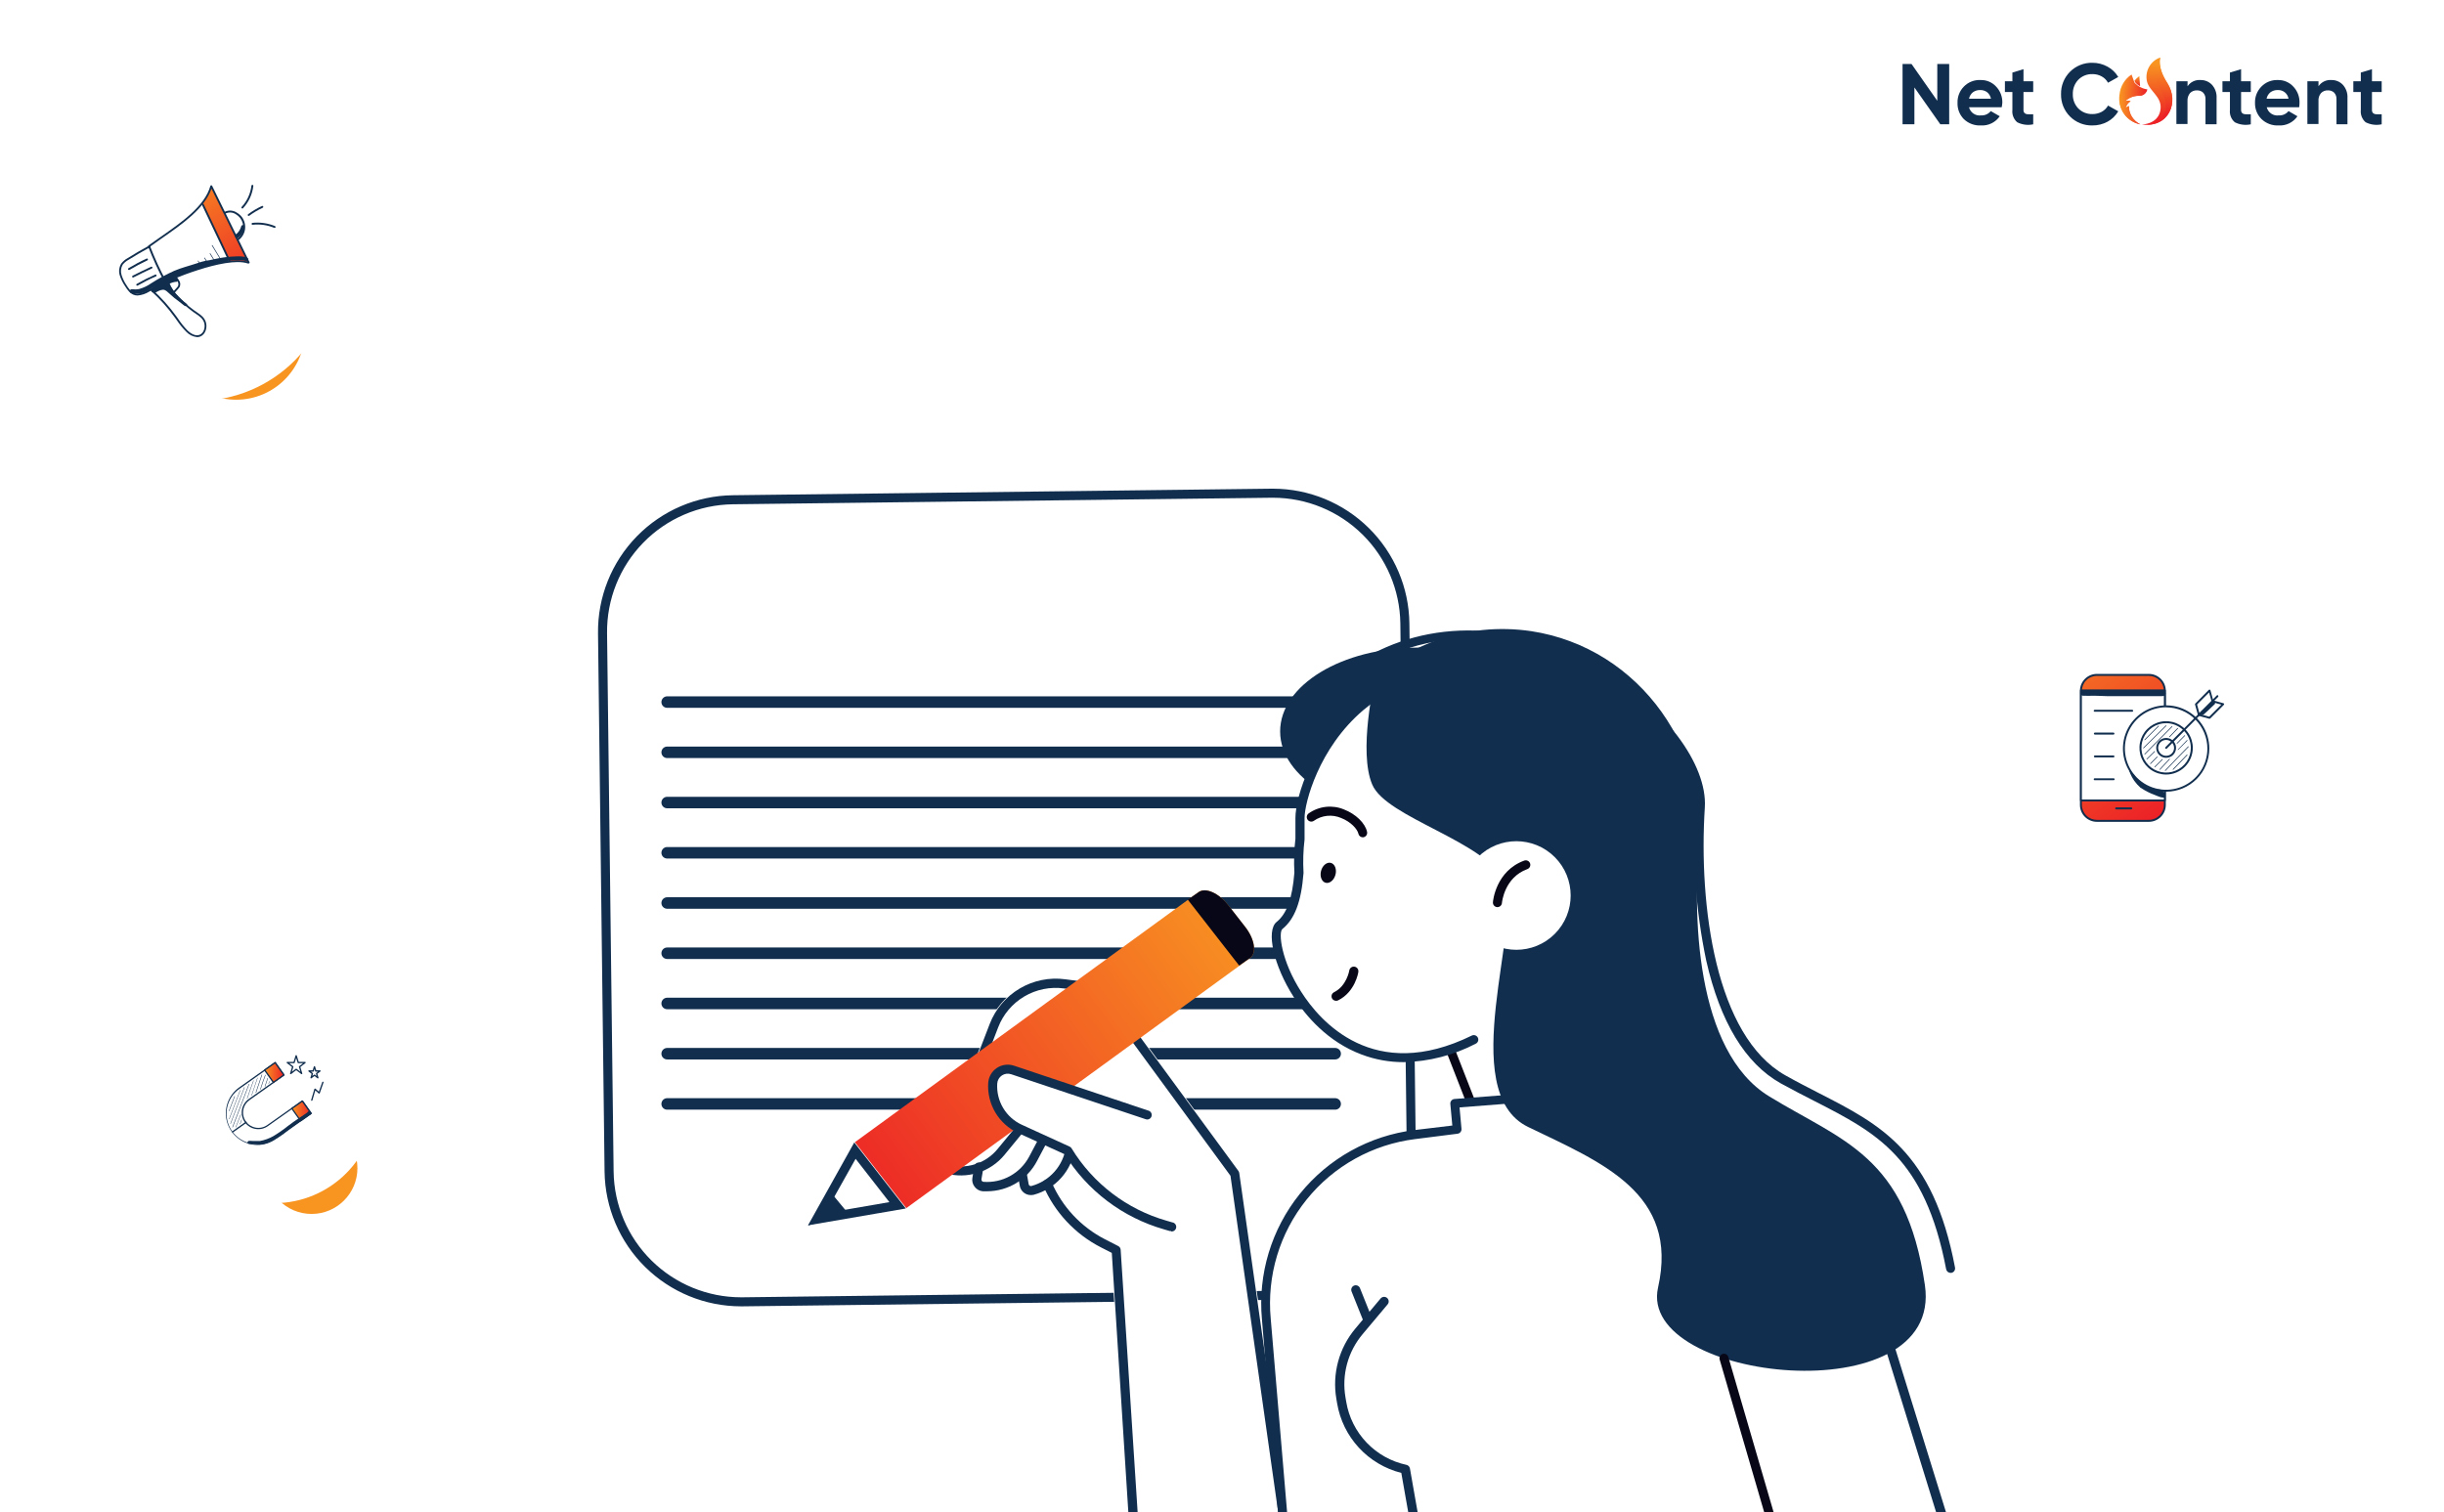 <?xml version="1.0" encoding="UTF-8"?> <svg xmlns="http://www.w3.org/2000/svg" width="425" height="263" viewBox="0 0 425 263" fill="none"><g clip-path="url(#clip0_1_156)"><mask id="mask0_1_156" style="mask-type:luminance" maskUnits="userSpaceOnUse" x="0" y="0" width="425" height="263"><path d="M424.405 0H0.405V263H424.405V0Z" fill="white"></path></mask><g mask="url(#mask0_1_156)"><path d="M424.405 0H0.405V263H424.405V0Z" fill="white"></path><g filter="url(#filter0_f_1_156)"><path d="M374.391 122.504H374.391C366.415 122.504 359.949 128.97 359.949 136.946V136.946C359.949 144.921 366.415 151.387 374.391 151.387H374.391C382.366 151.387 388.832 144.921 388.832 136.946V136.946C388.832 128.97 382.366 122.504 374.391 122.504Z" fill="#F89521"></path></g><g filter="url(#filter1_f_1_156)"><path d="M54.187 195.21H54.187C49.786 195.21 46.219 198.777 46.219 203.178V203.178C46.219 207.578 49.786 211.146 54.187 211.146H54.187C58.587 211.146 62.155 207.578 62.155 203.178V203.178C62.155 198.777 58.587 195.21 54.187 195.21Z" fill="#F89521"></path></g><g filter="url(#filter2_f_1_156)"><path d="M53.014 57.574C53.014 50.974 47.663 45.623 41.062 45.623C34.462 45.623 29.111 50.974 29.111 57.574C29.111 64.175 34.462 69.526 41.062 69.526C47.663 69.526 53.014 64.175 53.014 57.574Z" fill="#F89521"></path></g><path d="M336.885 17.53V11.13H338.955V21.61H337.405L332.905 15.21V21.61H330.845V11.13H332.405L336.885 17.53Z" fill="#112E4E"></path><path d="M348.085 18.66H342.405C342.521 19.114 342.8 19.509 343.19 19.769C343.579 20.029 344.051 20.137 344.515 20.07C344.833 20.087 345.15 20.028 345.44 19.898C345.731 19.767 345.986 19.569 346.185 19.32L347.745 20.22C347.385 20.745 346.895 21.168 346.324 21.448C345.753 21.728 345.12 21.856 344.485 21.82C343.934 21.85 343.384 21.766 342.868 21.574C342.351 21.381 341.88 21.084 341.485 20.7C341.122 20.327 340.839 19.883 340.653 19.397C340.467 18.91 340.383 18.391 340.405 17.87C340.389 17.352 340.478 16.836 340.667 16.353C340.856 15.87 341.141 15.43 341.505 15.06C341.879 14.675 342.331 14.373 342.831 14.177C343.331 13.98 343.868 13.893 344.405 13.92C344.912 13.903 345.417 13.996 345.885 14.193C346.353 14.39 346.772 14.686 347.115 15.06C347.472 15.434 347.751 15.874 347.937 16.357C348.122 16.839 348.21 17.354 348.195 17.87C348.178 18.136 348.141 18.4 348.085 18.66ZM342.405 17.17H346.215C346.138 16.726 345.903 16.325 345.555 16.04C345.211 15.786 344.792 15.652 344.365 15.66C343.903 15.642 343.449 15.779 343.075 16.05C342.727 16.334 342.49 16.73 342.405 17.17Z" fill="#112E4E"></path><path d="M353.565 14.13V16H351.875V19.1C351.865 19.203 351.876 19.307 351.909 19.405C351.942 19.504 351.995 19.594 352.065 19.67C352.225 19.803 352.427 19.874 352.635 19.87C352.944 19.89 353.255 19.89 353.565 19.87V21.62C352.621 21.828 351.635 21.701 350.775 21.26C350.473 20.996 350.239 20.662 350.095 20.288C349.95 19.913 349.899 19.509 349.945 19.11V16H348.645V14.13H349.945V12.62L351.875 12.03V14.13H353.565Z" fill="#112E4E"></path><path d="M363.855 21.82C363.134 21.838 362.417 21.709 361.748 21.441C361.079 21.174 360.471 20.773 359.961 20.263C359.451 19.754 359.051 19.146 358.783 18.476C358.515 17.807 358.387 17.09 358.405 16.37C358.388 15.65 358.518 14.934 358.786 14.265C359.054 13.596 359.455 12.989 359.964 12.48C360.474 11.97 361.081 11.569 361.75 11.301C362.418 11.033 363.134 10.903 363.855 10.92C364.774 10.916 365.679 11.147 366.485 11.59C367.26 12.008 367.907 12.631 368.355 13.39L366.575 14.39C366.32 13.926 365.939 13.544 365.475 13.29C364.979 13.017 364.42 12.879 363.855 12.89C363.396 12.876 362.94 12.958 362.514 13.13C362.089 13.302 361.704 13.561 361.385 13.89C361.074 14.222 360.832 14.611 360.672 15.037C360.512 15.463 360.439 15.916 360.455 16.37C360.438 16.823 360.511 17.274 360.671 17.698C360.831 18.123 361.073 18.511 361.385 18.84C361.704 19.169 362.089 19.427 362.514 19.599C362.94 19.771 363.396 19.853 363.855 19.84C364.419 19.848 364.976 19.714 365.475 19.45C365.94 19.202 366.323 18.823 366.575 18.36L368.355 19.36C367.907 20.122 367.261 20.748 366.485 21.17C365.677 21.607 364.772 21.83 363.855 21.82Z" fill="#112E4E"></path><path d="M382.645 13.92C383.017 13.909 383.388 13.976 383.732 14.117C384.077 14.258 384.388 14.471 384.645 14.74C384.923 15.048 385.138 15.408 385.277 15.8C385.416 16.191 385.477 16.606 385.455 17.02V21.61H383.525V17.26C383.538 17.053 383.51 16.845 383.441 16.649C383.372 16.454 383.265 16.274 383.125 16.12C382.982 15.983 382.812 15.877 382.626 15.808C382.441 15.739 382.243 15.709 382.045 15.72C381.821 15.707 381.597 15.742 381.388 15.823C381.179 15.904 380.99 16.029 380.835 16.19C380.521 16.579 380.364 17.072 380.395 17.57V21.57H378.465V14.13H380.405V15C380.649 14.638 380.985 14.348 381.379 14.158C381.772 13.968 382.209 13.886 382.645 13.92Z" fill="#112E4E"></path><path d="M391.404 14.13V16H389.714V19.1C389.704 19.203 389.716 19.307 389.749 19.405C389.782 19.504 389.835 19.594 389.904 19.67C390.064 19.803 390.267 19.874 390.474 19.87C390.784 19.89 391.095 19.89 391.404 19.87V21.62C390.461 21.828 389.474 21.701 388.614 21.26C388.309 20.998 388.073 20.665 387.927 20.29C387.78 19.915 387.728 19.51 387.774 19.11V16H386.474V14.13H387.774V12.62L389.714 12.03V14.13H391.404Z" fill="#112E4E"></path><path d="M399.815 18.66H394.175C394.291 19.114 394.57 19.509 394.96 19.769C395.349 20.029 395.821 20.137 396.285 20.07C396.604 20.089 396.924 20.03 397.216 19.9C397.508 19.769 397.765 19.57 397.965 19.32L399.515 20.22C399.155 20.745 398.666 21.169 398.095 21.449C397.524 21.729 396.89 21.857 396.255 21.82C395.704 21.85 395.154 21.766 394.638 21.573C394.121 21.381 393.65 21.084 393.255 20.7C392.884 20.33 392.594 19.888 392.401 19.401C392.209 18.915 392.118 18.393 392.135 17.87C392.121 17.351 392.212 16.835 392.402 16.352C392.593 15.869 392.88 15.43 393.245 15.06C393.611 14.681 394.053 14.383 394.543 14.186C395.032 13.99 395.558 13.899 396.085 13.92C396.592 13.903 397.097 13.996 397.565 14.193C398.032 14.39 398.452 14.685 398.795 15.06C399.152 15.434 399.431 15.874 399.617 16.357C399.802 16.839 399.89 17.354 399.875 17.87C399.874 18.135 399.854 18.399 399.815 18.66ZM394.145 17.17H397.965C397.894 16.734 397.665 16.339 397.322 16.061C396.979 15.782 396.546 15.64 396.105 15.66C395.643 15.642 395.189 15.779 394.815 16.05C394.467 16.334 394.23 16.73 394.145 17.17Z" fill="#112E4E"></path><path d="M405.404 13.92C405.777 13.908 406.147 13.975 406.492 14.117C406.836 14.258 407.147 14.47 407.404 14.74C407.683 15.048 407.898 15.408 408.037 15.799C408.176 16.19 408.236 16.605 408.214 17.02V21.61H406.304V17.26C406.327 16.842 406.184 16.432 405.904 16.12C405.76 15.982 405.589 15.875 405.401 15.806C405.214 15.737 405.014 15.708 404.814 15.72C404.592 15.708 404.37 15.743 404.163 15.824C403.956 15.905 403.769 16.03 403.614 16.19C403.292 16.574 403.134 17.07 403.174 17.57V21.57H401.244V14.13H403.174V15C403.418 14.639 403.753 14.35 404.144 14.16C404.536 13.97 404.971 13.888 405.404 13.92Z" fill="#112E4E"></path><path d="M414.164 14.13V16H412.474V19.1C412.465 19.203 412.476 19.307 412.509 19.405C412.542 19.504 412.595 19.594 412.664 19.67C412.824 19.803 413.027 19.874 413.234 19.87C413.544 19.89 413.855 19.89 414.164 19.87V21.62C413.218 21.827 412.228 21.7 411.364 21.26C411.062 20.996 410.829 20.662 410.685 20.288C410.54 19.913 410.488 19.509 410.534 19.11V16H409.234V14.13H410.534V12.62L412.474 12.03V14.13H414.164Z" fill="#112E4E"></path><path d="M372.474 21.65C372.474 21.65 375.184 21.65 375.664 19.26C376.144 16.87 373.794 15.98 373.344 14.15C373.154 13.294 373.285 12.398 373.713 11.633C374.141 10.867 374.835 10.286 375.664 10C375.664 10 375.054 11.6 376.874 14.41C379.024 17.74 377.154 22.28 372.474 21.65Z" fill="url(#paint0_linear_1_156)"></path><path d="M372.494 21.65C373.172 21.716 373.856 21.615 374.485 21.355C375.115 21.095 375.671 20.685 376.104 20.16C377.594 18.3 375.704 15.77 375.014 14.16C374.675 13.491 374.555 12.732 374.672 11.99C374.788 11.249 375.136 10.563 375.664 10.03C375.664 10.03 375.064 11.65 376.874 14.44C379.024 17.73 377.154 22.27 372.494 21.65Z" fill="url(#paint1_linear_1_156)"></path><path d="M371.975 16.65C372.307 16.671 372.636 16.572 372.9 16.369C373.165 16.167 373.348 15.876 373.415 15.55C372.552 15.426 371.76 15.005 371.174 14.36L370.665 12.96C370.072 13.353 369.575 13.874 369.211 14.485C368.848 15.096 368.627 15.782 368.565 16.49C368.394 17.648 368.678 18.827 369.356 19.781C370.034 20.735 371.055 21.39 372.204 21.61C371.601 21.328 371.092 20.878 370.737 20.314C370.382 19.75 370.197 19.096 370.204 18.43C369.982 18.5 369.782 18.628 369.625 18.8C369.761 18.3 370.073 17.867 370.505 17.58C370.2 17.473 369.869 17.473 369.565 17.58C370.214 16.964 371.08 16.63 371.975 16.65Z" fill="url(#paint2_linear_1_156)"></path><path d="M372.155 15C371.814 14.829 371.514 14.586 371.275 14.29L371.175 14.04C371.423 13.739 371.704 13.467 372.015 13.23L372.155 15Z" fill="url(#paint3_linear_1_156)"></path><path d="M369.555 17.61C369.86 17.511 370.189 17.511 370.495 17.61C370.063 17.897 369.751 18.33 369.615 18.83C369.772 18.658 369.972 18.53 370.195 18.46C370.187 19.126 370.372 19.78 370.727 20.344C371.082 20.908 371.591 21.358 372.195 21.64C371.269 21.465 370.422 21.001 369.777 20.315C369.132 19.628 368.722 18.755 368.605 17.82C368.568 17.555 368.596 17.285 368.686 17.032C368.776 16.78 368.926 16.553 369.122 16.371C369.318 16.189 369.555 16.056 369.813 15.985C370.071 15.913 370.343 15.905 370.605 15.96C372.955 16.53 373.335 15.57 373.335 15.57C373.268 15.896 373.085 16.187 372.82 16.39C372.556 16.592 372.227 16.691 371.894 16.67C371.023 16.671 370.185 17.008 369.555 17.61Z" fill="url(#paint4_linear_1_156)"></path><path d="M34.328 69.722C47.532 69.722 58.235 59.019 58.235 45.815C58.235 32.612 47.532 21.908 34.328 21.908C21.125 21.908 10.421 32.612 10.421 45.815C10.421 59.019 21.125 69.722 34.328 69.722Z" fill="white"></path><path d="M26.4 50.444C28.105 52.104 29.683 53.89 31.12 55.788C31.882 56.789 32.682 57.882 33.88 58.272C34.137 58.368 34.415 58.392 34.684 58.343C34.878 58.284 35.054 58.18 35.2 58.039C35.346 57.899 35.456 57.726 35.522 57.534C35.654 57.148 35.684 56.734 35.61 56.332C35.578 56.02 35.48 55.719 35.321 55.449C35.152 55.211 34.949 54.999 34.718 54.82C33.16 53.522 31.459 52.362 30.198 50.741C30.431 50.57 30.645 50.375 30.835 50.159C31.024 49.938 31.131 49.658 31.137 49.367C31.067 48.932 30.865 48.528 30.559 48.211C33.598 46.932 36.77 45.994 40.016 45.413C39.22 44.065 38.554 42.641 37.892 41.225C36.992 39.298 36.092 37.372 35.137 35.55C33.206 37.745 30.797 39.458 28.435 41.154C26.817 42.351 25.127 43.449 23.376 44.442C22.433 44.948 21.374 45.489 21.001 46.49C20.788 47.14 20.825 47.846 21.106 48.471C21.388 49.085 21.75 49.66 22.182 50.18C22.48 50.672 22.95 51.036 23.501 51.202C24.512 51.167 25.502 50.908 26.4 50.444Z" fill="white"></path><path d="M39.002 36.932C39.606 38.544 40.35 40.1 41.227 41.581C41.466 41.51 41.684 41.381 41.861 41.205C42.038 41.028 42.168 40.811 42.24 40.572C42.378 40.092 42.426 39.591 42.383 39.093C42.403 38.7 42.271 38.315 42.014 38.017C41.761 37.647 41.442 37.327 41.072 37.074C40.761 36.893 40.413 36.785 40.054 36.761C39.695 36.736 39.335 36.795 39.002 36.932Z" fill="white"></path><path d="M39.953 45.572C38.353 42.159 36.758 38.745 35.153 35.278C35.886 34.505 36.435 33.577 36.762 32.563C36.762 32.563 43.178 45.69 43.182 45.635C42.13 45.332 41.017 45.31 39.953 45.572Z" fill="url(#paint5_linear_1_156)"></path><path d="M28.737 49.149C28.707 49.15 28.677 49.142 28.651 49.127C28.625 49.111 28.604 49.088 28.59 49.061C27.521 47.062 26.577 44.999 25.763 42.883C25.751 42.849 25.75 42.812 25.76 42.777C25.771 42.743 25.792 42.712 25.822 42.691C26.479 42.218 27.162 41.744 27.824 41.284C31.635 38.628 35.581 35.881 36.582 32.346C36.59 32.314 36.609 32.285 36.634 32.263C36.66 32.242 36.691 32.228 36.724 32.224C36.757 32.222 36.79 32.23 36.819 32.246C36.848 32.262 36.872 32.287 36.887 32.316L43.396 45.602C43.414 45.641 43.416 45.685 43.402 45.726C43.388 45.766 43.359 45.8 43.321 45.819C43.288 45.83 43.253 45.83 43.22 45.819C43.197 45.832 43.171 45.839 43.145 45.839C43.118 45.839 43.093 45.832 43.069 45.819C39.065 44.525 28.904 49.053 28.804 49.099C28.786 49.121 28.763 49.138 28.737 49.149ZM26.119 42.867C26.896 44.882 27.794 46.849 28.808 48.756C30.085 48.194 38.961 44.391 42.973 45.472L36.774 32.815C35.572 36.27 31.748 38.947 28.012 41.535C27.384 41.987 26.739 42.435 26.119 42.883V42.867Z" fill="#112E4E"></path><path d="M39.874 45.464C39.842 45.464 39.812 45.455 39.785 45.438C39.759 45.421 39.739 45.396 39.727 45.367L35.12 35.638C35.101 35.599 35.098 35.554 35.113 35.513C35.127 35.472 35.156 35.439 35.195 35.42C35.235 35.401 35.281 35.399 35.323 35.414C35.364 35.429 35.398 35.46 35.417 35.5L40.024 45.229C40.042 45.269 40.043 45.313 40.028 45.354C40.014 45.395 39.984 45.428 39.945 45.447C39.923 45.458 39.898 45.464 39.874 45.464Z" fill="#112E4E"></path><path d="M41.386 41.791C41.359 41.791 41.334 41.785 41.31 41.773C41.287 41.762 41.267 41.745 41.251 41.724C41.227 41.688 41.217 41.644 41.224 41.601C41.231 41.558 41.254 41.519 41.289 41.493C41.555 41.292 41.778 41.04 41.947 40.752C42.115 40.465 42.225 40.146 42.27 39.816C42.315 39.486 42.295 39.15 42.21 38.827C42.125 38.505 41.977 38.203 41.775 37.937C41.575 37.677 41.328 37.456 41.046 37.288C40.783 37.103 40.476 36.992 40.156 36.965C39.836 36.938 39.514 36.998 39.224 37.137C39.186 37.159 39.142 37.165 39.099 37.154C39.057 37.143 39.021 37.116 38.998 37.079C38.987 37.06 38.98 37.039 38.976 37.018C38.973 36.996 38.974 36.974 38.98 36.953C38.985 36.932 38.995 36.912 39.008 36.895C39.021 36.878 39.038 36.863 39.057 36.852C39.398 36.682 39.778 36.606 40.159 36.634C40.539 36.661 40.905 36.79 41.218 37.008C41.54 37.196 41.824 37.443 42.056 37.736C42.511 38.347 42.711 39.112 42.613 39.868C42.505 40.621 42.104 41.301 41.499 41.761C41.466 41.785 41.425 41.795 41.386 41.791Z" fill="#112E4E"></path><path d="M23.924 51.398C23.689 51.4 23.456 51.357 23.237 51.273C22.572 51.013 22.144 50.402 21.73 49.74C21.344 49.178 21.042 48.562 20.833 47.914C20.725 47.571 20.691 47.209 20.734 46.852C20.778 46.495 20.897 46.151 21.085 45.845C21.382 45.459 21.755 45.14 22.182 44.907C23.359 44.182 24.532 43.47 25.918 42.724C25.937 42.714 25.958 42.707 25.979 42.704C26.001 42.702 26.023 42.704 26.043 42.71C26.064 42.716 26.084 42.727 26.1 42.741C26.117 42.755 26.13 42.772 26.14 42.791C26.15 42.81 26.157 42.831 26.159 42.853C26.161 42.874 26.159 42.896 26.153 42.916C26.146 42.937 26.136 42.956 26.122 42.973C26.109 42.989 26.092 43.003 26.073 43.013C24.695 43.755 23.526 44.467 22.354 45.187C21.962 45.395 21.618 45.68 21.34 46.025C21.181 46.293 21.08 46.591 21.045 46.901C21.009 47.211 21.04 47.525 21.135 47.822C21.327 48.439 21.61 49.025 21.973 49.56C22.354 50.171 22.747 50.741 23.317 50.963C24.096 51.264 24.959 50.858 25.776 50.418C26.291 50.142 26.756 49.878 27.208 49.623C27.66 49.367 28.134 49.103 28.649 48.827C28.668 48.816 28.688 48.809 28.71 48.807C28.732 48.804 28.753 48.806 28.774 48.812C28.795 48.819 28.814 48.829 28.831 48.843C28.848 48.857 28.861 48.874 28.871 48.894C28.881 48.913 28.887 48.934 28.89 48.955C28.892 48.976 28.89 48.998 28.883 49.019C28.877 49.039 28.867 49.059 28.853 49.075C28.84 49.092 28.823 49.106 28.804 49.116C28.293 49.392 27.824 49.656 27.371 49.912L25.951 50.724C25.339 51.107 24.644 51.338 23.924 51.398Z" fill="#112E4E"></path><path d="M34.29 58.64C33.574 58.57 32.906 58.244 32.41 57.723C31.787 57.097 31.226 56.412 30.735 55.679L30.391 55.202C29.176 53.516 27.784 51.965 26.24 50.573C26.211 50.542 26.194 50.5 26.194 50.456C26.194 50.413 26.211 50.371 26.24 50.339C26.272 50.308 26.314 50.291 26.358 50.291C26.401 50.291 26.444 50.308 26.475 50.339C28.029 51.748 29.433 53.314 30.663 55.013L31.007 55.499C31.482 56.211 32.022 56.879 32.619 57.493C32.967 57.828 33.876 58.569 34.713 58.234C35.484 57.932 35.756 56.848 35.484 56.077C35.241 55.39 34.739 55.042 34.043 54.565C33.913 54.473 33.775 54.381 33.624 54.276L33.583 54.247C32.376 53.362 31.265 52.352 30.27 51.235C29.924 50.804 29.622 50.34 29.369 49.849C29.197 49.547 29.021 49.237 28.85 48.965C28.826 48.929 28.817 48.885 28.826 48.843C28.835 48.8 28.86 48.763 28.896 48.739C28.933 48.716 28.978 48.709 29.021 48.718C29.064 48.728 29.101 48.753 29.126 48.789C29.306 49.07 29.482 49.38 29.654 49.685C29.891 50.153 30.172 50.598 30.491 51.013C31.473 52.113 32.566 53.107 33.754 53.979L33.796 54.008L34.215 54.293C34.931 54.787 35.497 55.176 35.777 55.968C36.1 56.881 35.777 58.163 34.814 58.54C34.646 58.603 34.469 58.637 34.29 58.64Z" fill="#112E4E"></path><path d="M30.328 50.896C30.287 50.897 30.246 50.882 30.215 50.854C30.186 50.822 30.169 50.78 30.169 50.737C30.169 50.693 30.186 50.651 30.215 50.62L30.76 50.025C30.829 49.952 30.891 49.872 30.944 49.786C30.995 49.676 31.021 49.556 31.021 49.434C31.021 49.313 30.995 49.193 30.944 49.082C30.819 48.84 30.66 48.617 30.471 48.421C30.455 48.406 30.443 48.388 30.434 48.368C30.426 48.348 30.421 48.327 30.421 48.306C30.421 48.284 30.426 48.263 30.434 48.243C30.443 48.223 30.455 48.205 30.471 48.19C30.503 48.161 30.544 48.144 30.588 48.144C30.631 48.144 30.674 48.161 30.705 48.19C30.916 48.412 31.094 48.663 31.233 48.936C31.306 49.091 31.345 49.261 31.345 49.432C31.345 49.604 31.306 49.773 31.233 49.928C31.167 50.039 31.088 50.142 30.998 50.234L30.458 50.829C30.443 50.849 30.424 50.866 30.401 50.878C30.379 50.889 30.354 50.896 30.328 50.896Z" fill="#112E4E"></path><path d="M22.421 46.955C22.392 46.955 22.364 46.948 22.339 46.934C22.314 46.92 22.293 46.9 22.278 46.875C22.257 46.837 22.251 46.792 22.262 46.75C22.273 46.708 22.3 46.671 22.337 46.649C23.363 46.033 24.431 45.464 25.508 44.973C25.547 44.959 25.59 44.96 25.628 44.976C25.667 44.992 25.698 45.022 25.716 45.06C25.733 45.097 25.736 45.14 25.724 45.18C25.712 45.22 25.686 45.254 25.65 45.275C24.574 45.78 23.524 46.34 22.505 46.95C22.478 46.96 22.448 46.961 22.421 46.955Z" fill="#112E4E"></path><path d="M23.133 48.27C23.102 48.271 23.073 48.263 23.047 48.247C23.021 48.232 23 48.209 22.986 48.182C22.967 48.143 22.963 48.098 22.977 48.057C22.99 48.015 23.019 47.98 23.057 47.96C24.117 47.42 25.198 46.892 26.278 46.394C26.318 46.376 26.362 46.375 26.403 46.39C26.444 46.404 26.477 46.434 26.496 46.473C26.505 46.493 26.51 46.514 26.511 46.536C26.511 46.558 26.508 46.579 26.5 46.6C26.492 46.62 26.48 46.638 26.465 46.654C26.45 46.67 26.432 46.682 26.412 46.691C25.34 47.189 24.264 47.713 23.208 48.253C23.185 48.265 23.159 48.27 23.133 48.27Z" fill="#112E4E"></path><path d="M23.857 49.69C23.829 49.69 23.8 49.683 23.775 49.669C23.75 49.655 23.73 49.635 23.715 49.61C23.693 49.572 23.687 49.528 23.698 49.485C23.709 49.443 23.736 49.407 23.773 49.384C24.816 48.785 25.892 48.244 26.994 47.763C27.014 47.754 27.035 47.75 27.057 47.749C27.079 47.748 27.1 47.752 27.121 47.76C27.141 47.768 27.159 47.779 27.175 47.794C27.191 47.809 27.203 47.827 27.212 47.847C27.221 47.867 27.226 47.888 27.226 47.91C27.227 47.931 27.223 47.953 27.215 47.973C27.207 47.993 27.196 48.012 27.181 48.028C27.166 48.043 27.148 48.056 27.128 48.065C26.036 48.538 24.972 49.074 23.941 49.669C23.916 49.684 23.887 49.691 23.857 49.69Z" fill="#112E4E"></path><path d="M42.135 36.27C42.104 36.268 42.074 36.258 42.048 36.24C42.023 36.222 42.003 36.197 41.991 36.168C41.979 36.139 41.975 36.108 41.979 36.077C41.984 36.046 41.998 36.017 42.018 35.994C42.966 34.974 43.563 33.678 43.723 32.295C43.729 32.252 43.752 32.213 43.786 32.187C43.82 32.16 43.864 32.148 43.907 32.153C43.928 32.155 43.949 32.161 43.968 32.172C43.987 32.182 44.004 32.196 44.018 32.212C44.031 32.229 44.041 32.248 44.048 32.269C44.054 32.29 44.056 32.312 44.053 32.333C43.885 33.789 43.256 35.152 42.257 36.224C42.241 36.24 42.222 36.252 42.201 36.26C42.18 36.268 42.158 36.272 42.135 36.27Z" fill="#112E4E"></path><path d="M43.241 37.565C43.215 37.565 43.189 37.559 43.166 37.547C43.143 37.536 43.122 37.519 43.107 37.497C43.082 37.462 43.071 37.419 43.077 37.376C43.084 37.333 43.106 37.294 43.141 37.267C43.9 36.703 44.715 36.219 45.574 35.822C45.613 35.811 45.654 35.813 45.691 35.83C45.728 35.847 45.757 35.876 45.774 35.913C45.791 35.95 45.794 35.991 45.782 36.03C45.771 36.069 45.746 36.102 45.712 36.124C44.874 36.509 44.078 36.981 43.337 37.531C43.309 37.552 43.276 37.564 43.241 37.565Z" fill="#112E4E"></path><path d="M47.76 39.633C47.739 39.637 47.718 39.637 47.697 39.633C46.507 39.138 45.209 38.954 43.928 39.097C43.884 39.101 43.841 39.088 43.807 39.06C43.772 39.033 43.75 38.994 43.744 38.951C43.739 38.907 43.752 38.863 43.779 38.828C43.806 38.794 43.846 38.772 43.89 38.766C45.23 38.62 46.586 38.813 47.831 39.328C47.865 39.344 47.892 39.371 47.909 39.404C47.925 39.438 47.93 39.476 47.922 39.513C47.915 39.55 47.895 39.583 47.866 39.607C47.838 39.631 47.802 39.645 47.764 39.646L47.76 39.633Z" fill="#112E4E"></path><path d="M38.206 44.898C38.197 44.899 38.188 44.897 38.179 44.893C38.171 44.888 38.165 44.882 38.16 44.873L36.841 42.708C36.834 42.695 36.832 42.68 36.836 42.666C36.84 42.652 36.849 42.64 36.862 42.632C36.875 42.625 36.89 42.623 36.904 42.627C36.918 42.631 36.93 42.641 36.937 42.653L38.248 44.815C38.258 44.825 38.264 44.838 38.264 44.852C38.264 44.866 38.258 44.88 38.248 44.89L38.206 44.898Z" fill="#112E4E"></path><path d="M37.197 45.242C37.188 45.242 37.179 45.239 37.171 45.235C37.163 45.231 37.156 45.224 37.151 45.217L36.485 44.136C36.477 44.124 36.475 44.109 36.478 44.095C36.481 44.081 36.49 44.068 36.502 44.06C36.514 44.053 36.529 44.05 36.543 44.053C36.557 44.056 36.569 44.065 36.577 44.077L37.243 45.158C37.253 45.168 37.258 45.181 37.258 45.196C37.258 45.21 37.253 45.223 37.243 45.233L37.197 45.242Z" fill="#112E4E"></path><path d="M36.079 45.736C36.07 45.735 36.061 45.733 36.053 45.728C36.045 45.724 36.038 45.718 36.033 45.711L35.526 44.898C35.522 44.892 35.52 44.886 35.518 44.879C35.517 44.871 35.517 44.864 35.519 44.857C35.52 44.85 35.523 44.844 35.528 44.838C35.532 44.832 35.537 44.827 35.543 44.823C35.549 44.819 35.556 44.816 35.563 44.815C35.57 44.814 35.577 44.814 35.584 44.816C35.591 44.817 35.598 44.82 35.603 44.824C35.609 44.828 35.614 44.834 35.618 44.84L36.125 45.652C36.135 45.662 36.14 45.676 36.14 45.69C36.14 45.704 36.135 45.718 36.125 45.728L36.079 45.736Z" fill="#112E4E"></path><path d="M34.831 46.071C34.822 46.072 34.812 46.07 34.804 46.066C34.796 46.061 34.789 46.054 34.785 46.046L34.412 45.422C34.403 45.411 34.398 45.398 34.398 45.384C34.398 45.37 34.403 45.357 34.412 45.346C34.422 45.337 34.436 45.331 34.45 45.331C34.464 45.331 34.477 45.337 34.487 45.346L34.856 45.971C34.866 45.981 34.871 45.994 34.871 46.008C34.871 46.022 34.866 46.036 34.856 46.046L34.831 46.071Z" fill="#112E4E"></path><path d="M42.487 39.319C42.47 39.276 42.442 39.238 42.407 39.208C42.371 39.178 42.329 39.157 42.283 39.147C42.238 39.137 42.191 39.138 42.146 39.151C42.101 39.163 42.06 39.187 42.026 39.219C41.943 39.298 41.938 39.415 41.901 39.512C41.781 39.875 41.584 40.208 41.323 40.488C41.084 40.752 41.138 40.605 40.904 40.852C40.859 40.93 40.844 41.022 40.861 41.11C40.877 41.198 40.925 41.278 40.996 41.334C41.066 41.39 41.154 41.419 41.244 41.416C41.334 41.413 41.42 41.378 41.486 41.317C41.916 40.964 42.229 40.489 42.386 39.956C42.439 39.809 42.472 39.655 42.483 39.499C42.503 39.441 42.505 39.378 42.487 39.319Z" fill="#112E4E"></path><path d="M42.705 44.714C42.17 44.597 41.621 44.558 41.075 44.597C39.818 44.633 38.568 44.787 37.34 45.057C36.798 45.193 36.25 45.299 35.698 45.376C35.23 45.474 34.769 45.605 34.32 45.769C32.971 46.226 31.581 46.553 30.27 47.118C28.903 47.734 27.583 48.447 26.32 49.254C25.667 49.721 24.937 50.068 24.163 50.28C23.8 50.352 23.428 50.362 23.061 50.309C22.971 50.285 22.875 50.291 22.788 50.327C22.701 50.364 22.63 50.428 22.584 50.511C22.561 50.563 22.552 50.62 22.557 50.677C22.561 50.734 22.58 50.789 22.61 50.837C22.641 50.885 22.682 50.925 22.732 50.954C22.781 50.982 22.837 50.998 22.894 51.001C23.309 51.072 23.73 51.102 24.15 51.089C25.089 51.009 25.876 50.435 26.663 50.004L26.906 49.874L26.555 50.117C26.499 50.141 26.45 50.177 26.41 50.222C26.37 50.267 26.341 50.321 26.323 50.378C26.306 50.436 26.301 50.497 26.309 50.556C26.317 50.616 26.338 50.673 26.37 50.724C26.413 50.783 26.471 50.828 26.539 50.854C26.607 50.88 26.68 50.886 26.751 50.871C26.802 50.903 26.861 50.92 26.921 50.92C26.981 50.92 27.04 50.903 27.091 50.871C27.297 50.74 27.516 50.629 27.744 50.54C27.916 50.468 28.099 50.421 28.284 50.402C28.343 50.397 28.402 50.397 28.46 50.402C28.578 50.417 28.691 50.458 28.791 50.523L28.98 50.649C29.269 50.917 29.578 51.16 29.867 51.428C30.015 51.578 30.174 51.718 30.341 51.847C30.438 51.906 30.532 51.972 30.621 52.044L30.676 52.094C30.795 52.195 30.92 52.29 31.049 52.379L31.551 52.772C31.551 52.772 31.811 52.982 31.97 53.103C32.129 53.225 32.284 53.308 32.427 53.183C32.47 53.154 32.504 53.113 32.524 53.066C32.545 53.018 32.552 52.966 32.544 52.915L32.435 52.831C32.28 52.709 32.121 52.584 31.966 52.454C31.655 52.198 31.359 51.926 31.078 51.637C30.52 51.059 30.028 50.42 29.612 49.731C29.594 49.703 29.586 49.67 29.591 49.637C29.595 49.604 29.612 49.573 29.637 49.551C29.578 49.468 29.532 49.405 29.478 49.338C29.793 49.188 30.127 49.082 30.471 49.024C30.533 49.042 30.599 49.045 30.663 49.031C30.726 49.017 30.785 48.987 30.834 48.944C30.883 48.901 30.92 48.846 30.942 48.785C30.965 48.724 30.971 48.658 30.961 48.594C30.951 48.53 30.924 48.469 30.884 48.418C30.844 48.366 30.792 48.326 30.732 48.3C30.672 48.275 30.607 48.264 30.542 48.271C30.477 48.277 30.415 48.3 30.362 48.337H30.32C30.201 48.362 30.083 48.394 29.968 48.433C30.353 48.257 30.693 48.102 30.806 48.052C31.899 47.633 32.745 47.34 33.989 46.971C34.776 46.724 35.04 46.553 35.689 46.368C36.577 46.155 37.457 45.887 38.357 45.732C38.642 45.677 38.927 45.614 39.195 45.581C39.318 45.575 39.44 45.557 39.559 45.526C39.596 45.514 39.63 45.494 39.659 45.468C39.687 45.441 39.709 45.408 39.723 45.371V45.35C40.296 45.272 40.874 45.241 41.452 45.258C41.844 45.216 42.24 45.253 42.617 45.367H42.659H42.684C42.757 45.401 42.841 45.407 42.918 45.383C42.996 45.359 43.061 45.307 43.103 45.237C43.316 44.986 42.981 44.806 42.705 44.714ZM29.072 48.978C29.049 48.963 29.026 48.95 29 48.94L29.105 48.894C29.088 48.92 29.076 48.948 29.067 48.978H29.072Z" fill="#112E4E"></path><path d="M370.381 153.622C383.383 153.622 393.923 143.082 393.923 130.081C393.923 117.08 383.383 106.54 370.381 106.54C357.38 106.54 346.84 117.08 346.84 130.081C346.84 143.082 357.38 153.622 370.381 153.622Z" fill="white"></path><path d="M373.702 117.388H364.621C363.099 117.388 361.865 118.623 361.865 120.145V140.017C361.865 141.54 363.099 142.774 364.621 142.774H373.702C375.224 142.774 376.458 141.54 376.458 140.017V120.145C376.458 118.623 375.224 117.388 373.702 117.388Z" fill="url(#paint6_linear_1_156)"></path><path d="M373.683 142.945H364.634C363.853 142.943 363.105 142.632 362.554 142.079C362.003 141.527 361.693 140.778 361.693 139.998V120.164C361.693 119.384 362.003 118.635 362.554 118.083C363.105 117.53 363.853 117.219 364.634 117.217H373.683C374.463 117.219 375.211 117.53 375.762 118.083C376.313 118.635 376.623 119.384 376.623 120.164V139.998C376.623 140.778 376.313 141.527 375.762 142.079C375.211 142.632 374.463 142.943 373.683 142.945ZM364.634 117.559C363.944 117.561 363.282 117.836 362.794 118.324C362.306 118.812 362.031 119.474 362.029 120.164V139.998C362.031 140.688 362.306 141.35 362.794 141.838C363.282 142.326 363.944 142.601 364.634 142.603H373.683C374.373 142.603 375.036 142.328 375.524 141.84C376.013 141.351 376.287 140.689 376.287 139.998V120.164C376.287 119.473 376.013 118.811 375.524 118.322C375.036 117.834 374.373 117.559 373.683 117.559H364.634Z" fill="#112E4E"></path><path d="M376.458 120.087H361.865V139.231H376.458V120.087Z" fill="white"></path><path d="M376.458 139.402H361.884C361.838 139.402 361.795 139.384 361.763 139.352C361.731 139.32 361.713 139.276 361.713 139.231V120.088C361.713 120.042 361.731 119.999 361.763 119.967C361.795 119.935 361.838 119.917 361.884 119.917H376.458C376.502 119.918 376.544 119.937 376.575 119.969C376.606 120.001 376.623 120.043 376.623 120.088V139.231C376.623 139.275 376.606 139.318 376.575 139.35C376.544 139.382 376.502 139.401 376.458 139.402ZM362.029 139.06H376.287V120.259H362.029V139.06Z" fill="#112E4E"></path><path d="M370.622 140.777H367.992C367.97 140.777 367.948 140.773 367.927 140.764C367.906 140.756 367.887 140.743 367.871 140.727C367.855 140.711 367.843 140.692 367.834 140.672C367.826 140.651 367.821 140.629 367.821 140.606C367.821 140.584 367.826 140.561 367.834 140.541C367.843 140.52 367.855 140.501 367.871 140.485C367.887 140.469 367.906 140.457 367.927 140.448C367.948 140.439 367.97 140.435 367.992 140.435H370.622C370.645 140.435 370.667 140.439 370.688 140.448C370.708 140.457 370.727 140.469 370.743 140.485C370.759 140.501 370.772 140.52 370.78 140.541C370.789 140.561 370.793 140.584 370.793 140.606C370.793 140.629 370.789 140.651 370.78 140.672C370.772 140.692 370.759 140.711 370.743 140.727C370.727 140.743 370.708 140.756 370.688 140.764C370.667 140.773 370.645 140.777 370.622 140.777Z" fill="#112E4E"></path><path d="M370.742 123.795H364.292C364.267 123.799 364.241 123.799 364.217 123.793C364.192 123.786 364.169 123.775 364.15 123.759C364.131 123.743 364.115 123.723 364.104 123.7C364.093 123.677 364.088 123.652 364.088 123.627C364.088 123.601 364.093 123.576 364.104 123.554C364.115 123.531 364.131 123.511 364.15 123.495C364.169 123.479 364.192 123.467 364.217 123.461C364.241 123.455 364.267 123.454 364.292 123.459H370.742C370.767 123.454 370.793 123.455 370.817 123.461C370.842 123.467 370.865 123.479 370.884 123.495C370.904 123.511 370.919 123.531 370.93 123.554C370.941 123.576 370.946 123.601 370.946 123.627C370.946 123.652 370.941 123.677 370.93 123.7C370.919 123.723 370.904 123.743 370.884 123.759C370.865 123.775 370.842 123.786 370.817 123.793C370.793 123.799 370.767 123.799 370.742 123.795Z" fill="#112E4E"></path><path d="M367.517 127.768H364.292C364.246 127.768 364.203 127.75 364.171 127.718C364.138 127.686 364.12 127.642 364.12 127.597C364.12 127.551 364.138 127.508 364.171 127.476C364.203 127.444 364.246 127.426 364.292 127.426H367.517C367.562 127.426 367.606 127.444 367.638 127.476C367.67 127.508 367.688 127.551 367.688 127.597C367.688 127.642 367.67 127.686 367.638 127.718C367.606 127.75 367.562 127.768 367.517 127.768Z" fill="#112E4E"></path><path d="M367.517 131.741H364.292C364.246 131.741 364.203 131.723 364.171 131.691C364.138 131.659 364.12 131.615 364.12 131.57C364.12 131.524 364.138 131.481 364.171 131.449C364.203 131.417 364.246 131.399 364.292 131.399H367.517C367.562 131.399 367.606 131.417 367.638 131.449C367.67 131.481 367.688 131.524 367.688 131.57C367.688 131.615 367.67 131.659 367.638 131.691C367.606 131.723 367.562 131.741 367.517 131.741Z" fill="#112E4E"></path><path d="M367.517 135.708H364.292C364.267 135.713 364.241 135.712 364.217 135.706C364.192 135.7 364.169 135.688 364.15 135.672C364.131 135.656 364.115 135.636 364.104 135.613C364.093 135.59 364.088 135.565 364.088 135.54C364.088 135.515 364.093 135.49 364.104 135.467C364.115 135.444 364.131 135.424 364.15 135.408C364.169 135.392 364.192 135.381 364.217 135.374C364.241 135.368 364.267 135.367 364.292 135.372H367.517C367.542 135.367 367.567 135.368 367.592 135.374C367.616 135.381 367.639 135.392 367.659 135.408C367.678 135.424 367.694 135.444 367.704 135.467C367.715 135.49 367.721 135.515 367.721 135.54C367.721 135.565 367.715 135.59 367.704 135.613C367.694 135.636 367.678 135.656 367.659 135.672C367.639 135.688 367.616 135.7 367.592 135.706C367.567 135.712 367.542 135.713 367.517 135.708Z" fill="#112E4E"></path><path d="M375.476 120.126C374.982 120.126 374.481 120.088 373.987 120.126C372.644 120.126 371.306 120.126 369.963 120.126C368.911 120.126 367.853 120.176 366.795 120.126C365.527 120.088 364.209 120.012 362.917 120.062C362.735 120.072 362.553 120.072 362.372 120.062C362.266 120.03 362.154 120.03 362.048 120.062C361.943 120.106 361.856 120.185 361.802 120.286C361.749 120.387 361.731 120.503 361.754 120.615C361.776 120.727 361.837 120.828 361.925 120.901C362.014 120.973 362.124 121.013 362.239 121.013C362.872 121.057 363.506 121.013 364.14 121.013C364.894 121.013 365.641 121.07 366.396 121.082C369.209 121.082 372.023 121.082 374.83 121.082C375.204 121.082 375.578 121.082 375.951 121.082C376.325 121.082 376.585 120.968 376.585 120.62C376.541 119.986 375.894 120.145 375.476 120.126Z" fill="#112E4E"></path><path d="M376.68 137.533C380.733 137.533 384.018 134.248 384.018 130.195C384.018 126.142 380.733 122.857 376.68 122.857C372.627 122.857 369.342 126.142 369.342 130.195C369.342 134.248 372.627 137.533 376.68 137.533Z" fill="white"></path><path d="M376.68 137.704C375.195 137.704 373.743 137.264 372.508 136.439C371.273 135.613 370.311 134.441 369.743 133.069C369.174 131.696 369.025 130.187 369.315 128.73C369.605 127.273 370.32 125.935 371.37 124.885C372.42 123.835 373.758 123.12 375.215 122.83C376.672 122.54 378.182 122.689 379.554 123.257C380.926 123.826 382.099 124.788 382.924 126.023C383.749 127.258 384.189 128.71 384.189 130.195C384.186 132.185 383.394 134.093 381.986 135.501C380.579 136.908 378.671 137.701 376.68 137.704ZM376.68 123.022C375.261 123.022 373.874 123.442 372.695 124.231C371.515 125.019 370.596 126.139 370.053 127.45C369.51 128.761 369.368 130.203 369.645 131.594C369.921 132.986 370.605 134.264 371.608 135.267C372.611 136.27 373.889 136.954 375.281 137.23C376.672 137.507 378.114 137.365 379.425 136.822C380.736 136.279 381.856 135.36 382.644 134.18C383.433 133.001 383.853 131.614 383.853 130.195C383.848 128.295 383.09 126.475 381.746 125.133C380.401 123.791 378.58 123.036 376.68 123.034V123.022Z" fill="#112E4E"></path><path d="M381.018 131.094C381.58 128.691 380.087 126.288 377.684 125.727C375.282 125.166 372.879 126.658 372.318 129.061C371.756 131.463 373.249 133.866 375.652 134.427C378.054 134.989 380.457 133.496 381.018 131.094Z" fill="white"></path><path d="M376.68 134.72C375.763 134.72 374.866 134.448 374.103 133.938C373.34 133.428 372.746 132.704 372.395 131.856C372.044 131.009 371.952 130.076 372.131 129.176C372.31 128.276 372.751 127.45 373.4 126.801C374.049 126.153 374.875 125.711 375.775 125.532C376.675 125.353 377.608 125.445 378.455 125.796C379.303 126.147 380.027 126.741 380.537 127.504C381.047 128.267 381.319 129.164 381.319 130.081C381.317 131.311 380.828 132.49 379.958 133.359C379.089 134.229 377.91 134.718 376.68 134.72ZM376.68 125.785C375.83 125.785 375 126.037 374.293 126.509C373.587 126.981 373.036 127.652 372.711 128.437C372.386 129.222 372.301 130.086 372.466 130.919C372.632 131.753 373.041 132.518 373.642 133.119C374.243 133.72 375.009 134.129 375.842 134.295C376.675 134.461 377.539 134.376 378.324 134.05C379.109 133.725 379.78 133.175 380.252 132.468C380.724 131.762 380.976 130.931 380.976 130.081C380.975 128.942 380.522 127.85 379.716 127.045C378.911 126.24 377.819 125.786 376.68 125.785Z" fill="#112E4E"></path><path d="M378.23 130.449C378.427 129.614 377.909 128.778 377.075 128.582C376.24 128.385 375.404 128.903 375.208 129.737C375.011 130.572 375.529 131.408 376.363 131.604C377.198 131.801 378.034 131.283 378.23 130.449Z" fill="white"></path><path d="M376.68 131.804C376.339 131.804 376.006 131.703 375.723 131.514C375.439 131.325 375.218 131.055 375.088 130.74C374.957 130.425 374.923 130.079 374.99 129.745C375.056 129.41 375.22 129.103 375.461 128.862C375.702 128.621 376.01 128.457 376.344 128.39C376.678 128.324 377.025 128.358 377.34 128.488C377.655 128.619 377.924 128.84 378.113 129.123C378.303 129.407 378.404 129.74 378.404 130.081C378.405 130.307 378.361 130.532 378.274 130.741C378.188 130.951 378.061 131.141 377.901 131.301C377.741 131.462 377.55 131.589 377.341 131.675C377.131 131.761 376.907 131.805 376.68 131.804ZM376.68 128.699C376.407 128.699 376.14 128.78 375.913 128.932C375.686 129.084 375.508 129.3 375.404 129.552C375.299 129.805 375.272 130.082 375.325 130.35C375.379 130.618 375.51 130.864 375.703 131.058C375.897 131.251 376.143 131.382 376.411 131.436C376.679 131.489 376.956 131.462 377.209 131.357C377.461 131.253 377.677 131.075 377.829 130.848C377.981 130.621 378.062 130.354 378.062 130.081C378.06 129.715 377.914 129.365 377.655 129.106C377.396 128.847 377.046 128.701 376.68 128.699Z" fill="#112E4E"></path><path d="M376.68 130.252C376.635 130.25 376.592 130.232 376.56 130.201C376.529 130.168 376.513 130.126 376.513 130.081C376.513 130.036 376.529 129.993 376.56 129.96L385.482 120.969C385.497 120.952 385.516 120.939 385.537 120.93C385.557 120.921 385.58 120.916 385.602 120.916C385.625 120.916 385.647 120.921 385.668 120.93C385.689 120.939 385.707 120.952 385.723 120.969C385.753 121.001 385.77 121.044 385.77 121.089C385.77 121.134 385.753 121.177 385.723 121.209L376.8 130.201C376.769 130.233 376.725 130.252 376.68 130.252Z" fill="#112E4E"></path><path d="M382.39 124.34L384.759 121.964L386.597 122.471L384.227 124.847L382.39 124.34Z" fill="white"></path><path d="M384.227 125.018H384.183L382.345 124.511C382.316 124.503 382.289 124.488 382.268 124.467C382.247 124.446 382.232 124.419 382.225 124.39C382.216 124.361 382.215 124.331 382.223 124.301C382.231 124.272 382.247 124.246 382.269 124.225L384.639 121.849C384.661 121.829 384.687 121.815 384.716 121.808C384.745 121.802 384.775 121.803 384.804 121.811L386.641 122.318C386.67 122.325 386.697 122.339 386.718 122.36C386.739 122.381 386.754 122.406 386.762 122.435C386.77 122.463 386.77 122.494 386.762 122.522C386.754 122.55 386.739 122.576 386.717 122.597L384.347 124.973C384.315 125.003 384.271 125.019 384.227 125.018ZM382.713 124.251L384.176 124.656L386.274 122.559L384.81 122.153L382.713 124.251Z" fill="#112E4E"></path><path d="M384.24 120.113L381.87 122.483L382.377 124.327L384.747 121.951L384.24 120.113Z" fill="white"></path><path d="M382.377 124.498H382.333C382.303 124.491 382.277 124.476 382.256 124.455C382.234 124.433 382.219 124.407 382.212 124.378L381.705 122.54C381.696 122.511 381.695 122.48 381.703 122.451C381.711 122.422 381.727 122.396 381.75 122.375L384.101 119.992C384.122 119.972 384.148 119.957 384.177 119.949C384.206 119.941 384.236 119.941 384.265 119.948C384.293 119.957 384.319 119.973 384.34 119.994C384.361 120.015 384.376 120.04 384.386 120.069L384.893 121.906C384.9 121.935 384.899 121.965 384.892 121.994C384.884 122.023 384.869 122.049 384.848 122.071L382.472 124.447C382.447 124.475 382.414 124.493 382.377 124.498ZM382.06 122.534L382.459 123.997L384.557 121.9L384.151 120.442L382.06 122.534Z" fill="#112E4E"></path><path d="M372.745 130.138C372.733 130.142 372.719 130.142 372.707 130.138C372.7 130.134 372.695 130.128 372.691 130.121C372.687 130.115 372.685 130.107 372.685 130.1C372.685 130.092 372.687 130.084 372.691 130.078C372.695 130.071 372.7 130.066 372.707 130.062L376.629 126.183C376.64 126.174 376.653 126.169 376.667 126.169C376.681 126.169 376.695 126.174 376.705 126.183C376.711 126.189 376.715 126.195 376.718 126.202C376.721 126.209 376.723 126.217 376.723 126.225C376.723 126.232 376.721 126.24 376.718 126.247C376.715 126.254 376.711 126.261 376.705 126.266L372.789 130.138C372.782 130.141 372.775 130.142 372.767 130.142C372.759 130.142 372.752 130.141 372.745 130.138Z" fill="#112E4E"></path><path d="M372.967 128.737C372.956 128.738 372.944 128.735 372.935 128.729C372.925 128.723 372.918 128.715 372.913 128.705C372.908 128.694 372.907 128.683 372.908 128.672C372.91 128.661 372.915 128.651 372.922 128.642L375.324 126.241C375.329 126.235 375.336 126.231 375.343 126.228C375.35 126.225 375.357 126.223 375.365 126.223C375.373 126.223 375.38 126.225 375.388 126.228C375.395 126.231 375.401 126.235 375.406 126.241C375.416 126.251 375.421 126.265 375.421 126.279C375.421 126.293 375.416 126.306 375.406 126.317L373.005 128.718C372.995 128.729 372.981 128.736 372.967 128.737Z" fill="#112E4E"></path><path d="M372.967 131.215C372.96 131.218 372.952 131.22 372.944 131.22C372.937 131.22 372.929 131.218 372.922 131.215C372.912 131.204 372.907 131.189 372.907 131.174C372.907 131.159 372.912 131.144 372.922 131.133L377.669 126.33C377.679 126.32 377.693 126.315 377.707 126.315C377.721 126.315 377.734 126.32 377.745 126.33C377.75 126.335 377.755 126.341 377.758 126.349C377.761 126.356 377.762 126.363 377.762 126.371C377.762 126.379 377.761 126.386 377.758 126.393C377.755 126.4 377.75 126.407 377.745 126.412L373.005 131.215C372.992 131.22 372.979 131.22 372.967 131.215Z" fill="#112E4E"></path><path d="M377.263 128.199H377.225C377.219 128.194 377.215 128.187 377.212 128.18C377.209 128.173 377.207 128.166 377.207 128.158C377.207 128.15 377.209 128.143 377.212 128.135C377.215 128.128 377.219 128.122 377.225 128.117L378.651 126.647C378.662 126.637 378.677 126.631 378.692 126.631C378.707 126.631 378.722 126.637 378.733 126.647C378.739 126.652 378.743 126.658 378.746 126.665C378.749 126.672 378.751 126.68 378.751 126.688C378.751 126.695 378.749 126.703 378.746 126.71C378.743 126.717 378.739 126.724 378.733 126.729L377.307 128.199H377.263Z" fill="#112E4E"></path><path d="M373.328 132.071C373.328 132.071 373.328 132.071 373.29 132.071C373.284 132.065 373.28 132.059 373.277 132.052C373.274 132.045 373.272 132.037 373.272 132.029C373.272 132.022 373.274 132.014 373.277 132.007C373.28 132 373.284 131.994 373.29 131.988L374.64 130.664C374.645 130.658 374.651 130.654 374.658 130.651C374.665 130.648 374.673 130.646 374.681 130.646C374.689 130.646 374.696 130.648 374.703 130.651C374.71 130.654 374.717 130.658 374.722 130.664C374.731 130.674 374.737 130.688 374.737 130.702C374.737 130.716 374.731 130.729 374.722 130.74L373.366 132.064C373.361 132.068 373.354 132.071 373.348 132.072C373.341 132.073 373.334 132.072 373.328 132.071Z" fill="#112E4E"></path><path d="M375.59 133.877C375.59 133.877 375.59 133.877 375.552 133.877C375.547 133.871 375.542 133.865 375.539 133.858C375.536 133.851 375.535 133.843 375.535 133.836C375.535 133.828 375.536 133.82 375.539 133.813C375.542 133.806 375.547 133.8 375.552 133.794L377.231 131.988C377.242 131.979 377.255 131.974 377.269 131.974C377.283 131.974 377.297 131.979 377.307 131.988C377.313 131.994 377.317 132 377.32 132.007C377.323 132.014 377.325 132.022 377.325 132.03C377.325 132.037 377.323 132.045 377.32 132.052C377.317 132.059 377.313 132.065 377.307 132.071L375.628 133.877H375.59Z" fill="#112E4E"></path><path d="M373.962 132.869H373.917C373.908 132.857 373.904 132.843 373.904 132.828C373.904 132.813 373.908 132.799 373.917 132.787L375.083 131.608C375.088 131.602 375.095 131.598 375.102 131.595C375.109 131.592 375.117 131.59 375.124 131.59C375.132 131.59 375.14 131.592 375.147 131.595C375.154 131.598 375.16 131.602 375.166 131.608C375.175 131.618 375.18 131.632 375.18 131.646C375.18 131.66 375.175 131.674 375.166 131.684L374 132.869H373.962Z" fill="#112E4E"></path><path d="M374.703 133.44H374.665C374.656 133.428 374.651 133.413 374.651 133.398C374.651 133.384 374.656 133.369 374.665 133.357L375.989 132.039C375.994 132.034 376 132.03 376.007 132.028C376.013 132.025 376.02 132.023 376.027 132.023C376.034 132.023 376.041 132.025 376.048 132.028C376.054 132.03 376.06 132.034 376.065 132.039C376.07 132.044 376.074 132.05 376.077 132.057C376.08 132.063 376.081 132.07 376.081 132.077C376.081 132.084 376.08 132.091 376.077 132.098C376.074 132.104 376.07 132.11 376.065 132.115L374.747 133.44H374.703Z" fill="#112E4E"></path><path d="M378.575 129.333C378.569 129.336 378.562 129.337 378.556 129.337C378.549 129.337 378.543 129.336 378.537 129.333C378.531 129.328 378.527 129.323 378.524 129.316C378.521 129.309 378.52 129.302 378.52 129.295C378.52 129.288 378.521 129.281 378.524 129.274C378.527 129.268 378.531 129.262 378.537 129.257C378.974 128.794 379.424 128.338 379.88 127.901C379.891 127.892 379.904 127.886 379.918 127.886C379.932 127.886 379.946 127.892 379.956 127.901C379.962 127.906 379.966 127.913 379.969 127.92C379.972 127.927 379.974 127.934 379.974 127.942C379.974 127.95 379.972 127.957 379.969 127.965C379.966 127.972 379.962 127.978 379.956 127.983C379.506 128.414 379.056 128.871 378.619 129.333C378.612 129.337 378.605 129.339 378.597 129.339C378.589 129.339 378.582 129.337 378.575 129.333Z" fill="#112E4E"></path><path d="M378.765 130.449H378.727C378.721 130.443 378.717 130.437 378.714 130.43C378.711 130.423 378.709 130.415 378.709 130.407C378.709 130.4 378.711 130.392 378.714 130.385C378.717 130.378 378.721 130.372 378.727 130.366L380.298 128.738C380.309 128.728 380.322 128.723 380.336 128.723C380.35 128.723 380.364 128.728 380.374 128.738C380.38 128.743 380.384 128.749 380.387 128.756C380.39 128.764 380.392 128.771 380.392 128.779C380.392 128.787 380.39 128.794 380.387 128.801C380.384 128.808 380.38 128.815 380.374 128.82L378.803 130.417C378.8 130.425 378.796 130.433 378.789 130.439C378.782 130.444 378.774 130.448 378.765 130.449Z" fill="#112E4E"></path><path d="M376.528 134.08H376.49C376.484 134.074 376.48 134.068 376.477 134.061C376.474 134.054 376.472 134.046 376.472 134.038C376.472 134.031 376.474 134.023 376.477 134.016C376.48 134.009 376.484 134.003 376.49 133.997C377.878 132.521 379.151 131.196 380.501 129.834C380.512 129.823 380.527 129.817 380.542 129.817C380.558 129.817 380.573 129.823 380.584 129.834C380.594 129.845 380.601 129.86 380.601 129.875C380.601 129.891 380.594 129.905 380.584 129.916C379.234 131.279 377.96 132.597 376.572 134.073C376.566 134.078 376.559 134.081 376.551 134.082C376.543 134.084 376.535 134.083 376.528 134.08Z" fill="#112E4E"></path><path d="M377.89 133.877C377.876 133.882 377.86 133.882 377.846 133.877C377.84 133.872 377.836 133.865 377.833 133.858C377.83 133.851 377.828 133.843 377.828 133.836C377.828 133.828 377.83 133.82 377.833 133.813C377.836 133.806 377.84 133.8 377.846 133.795C378.042 133.598 378.562 133.059 379.063 132.527C379.563 131.995 380.083 131.456 380.286 131.26C380.297 131.25 380.312 131.245 380.327 131.245C380.342 131.245 380.357 131.25 380.368 131.26C380.374 131.265 380.378 131.272 380.381 131.279C380.384 131.286 380.386 131.293 380.386 131.301C380.386 131.309 380.384 131.316 380.381 131.323C380.378 131.331 380.374 131.337 380.368 131.342C380.172 131.539 379.652 132.084 379.151 132.61C378.651 133.136 378.131 133.681 377.928 133.877C377.922 133.88 377.916 133.881 377.909 133.881C377.903 133.881 377.896 133.88 377.89 133.877Z" fill="#112E4E"></path><path d="M376.382 137.793C376.325 137.757 376.259 137.739 376.192 137.742C376.204 137.68 376.196 137.616 376.17 137.558C376.144 137.5 376.101 137.452 376.046 137.419C375.59 137.286 375.229 137.318 374.861 137.223C374.494 137.128 374.19 137.058 373.847 136.976C373.768 136.944 373.68 136.944 373.6 136.976L373.15 136.684C372.546 136.305 371.987 135.859 371.484 135.353C371.36 135.192 371.25 135.02 371.154 134.84C370.989 134.706 370.835 134.56 370.692 134.403C370.565 134.263 370.438 134.118 370.324 133.966C370.3 133.981 370.279 134 370.261 134.023C370.309 134.192 370.366 134.359 370.432 134.523C370.616 134.969 370.847 135.394 371.123 135.791C371.456 136.255 371.841 136.68 372.27 137.058H372.32C372.709 137.322 373.115 137.56 373.537 137.768C373.873 137.94 374.22 138.09 374.576 138.218L375.21 138.477C375.547 138.629 375.906 138.723 376.274 138.756C376.327 138.749 376.376 138.73 376.42 138.7C376.463 138.67 376.5 138.631 376.525 138.585C376.551 138.539 376.566 138.487 376.569 138.435C376.571 138.382 376.562 138.329 376.541 138.281C376.572 138.194 376.574 138.098 376.545 138.01C376.516 137.921 376.459 137.845 376.382 137.793Z" fill="#112E4E"></path><path d="M384.607 122.084C384.132 122.489 383.695 122.933 383.232 123.351C383.112 123.465 382.979 123.573 382.852 123.681C382.725 123.788 382.687 123.801 382.656 123.896C382.625 123.969 382.621 124.051 382.644 124.127C382.667 124.202 382.715 124.268 382.781 124.312C382.847 124.356 382.926 124.376 383.005 124.368C383.083 124.361 383.157 124.326 383.213 124.27C383.676 123.883 384.1 123.459 384.531 123.041C384.69 122.889 384.848 122.736 385.013 122.591C385.076 122.534 385.159 122.489 385.178 122.401C385.206 122.327 385.207 122.245 385.179 122.17C385.152 122.096 385.099 122.033 385.03 121.995C384.961 121.956 384.88 121.944 384.802 121.96C384.724 121.977 384.655 122.021 384.607 122.084Z" fill="#112E4E"></path><path d="M47.686 209.271C57.447 209.271 65.361 201.358 65.361 191.596C65.361 181.834 57.447 173.921 47.686 173.921C37.924 173.921 30.01 181.834 30.01 191.596C30.01 201.358 37.924 209.271 47.686 209.271Z" fill="white"></path><path d="M51.504 183.63L51.866 184.813H53.049L52.093 185.542L52.459 186.725L51.504 185.996L50.544 186.725L50.91 185.542L49.954 184.813H51.137L51.504 183.63Z" fill="white"></path><path d="M52.459 186.841C52.434 186.841 52.41 186.833 52.39 186.818L51.504 186.14L50.618 186.818C50.598 186.832 50.575 186.84 50.55 186.841C50.526 186.841 50.502 186.834 50.482 186.82C50.462 186.806 50.447 186.786 50.439 186.763C50.431 186.741 50.43 186.716 50.437 186.692L50.775 185.588L49.885 184.906C49.866 184.891 49.852 184.87 49.845 184.847C49.839 184.824 49.839 184.799 49.847 184.776C49.855 184.754 49.869 184.734 49.888 184.72C49.907 184.706 49.931 184.698 49.954 184.697H51.054L51.392 183.598C51.4 183.575 51.415 183.555 51.435 183.54C51.455 183.526 51.479 183.519 51.504 183.519C51.527 183.52 51.55 183.528 51.569 183.542C51.589 183.556 51.603 183.575 51.61 183.598L51.954 184.697H53.048C53.072 184.697 53.096 184.705 53.115 184.719C53.134 184.733 53.148 184.753 53.155 184.776C53.163 184.799 53.164 184.824 53.157 184.847C53.151 184.87 53.137 184.891 53.118 184.906L52.227 185.588L52.566 186.692C52.573 186.715 52.573 186.739 52.566 186.762C52.558 186.784 52.544 186.804 52.524 186.818C52.505 186.831 52.483 186.839 52.459 186.841ZM50.293 184.929L50.979 185.454C50.998 185.468 51.012 185.487 51.02 185.51C51.027 185.532 51.028 185.556 51.021 185.579L50.761 186.414L51.434 185.904C51.454 185.888 51.478 185.879 51.504 185.879C51.529 185.879 51.553 185.888 51.573 185.904L52.241 186.414L51.981 185.579C51.975 185.556 51.975 185.532 51.983 185.51C51.99 185.487 52.004 185.468 52.023 185.454L52.71 184.929H51.865C51.841 184.93 51.817 184.922 51.797 184.907C51.778 184.891 51.764 184.87 51.759 184.846L51.504 184.02L51.248 184.846C51.241 184.87 51.226 184.89 51.206 184.905C51.186 184.92 51.162 184.929 51.137 184.929H50.293Z" fill="#112E4E"></path><path d="M54.686 185.547L54.909 186.28H55.642L55.053 186.73L55.276 187.463L54.686 187.013L54.093 187.463L54.32 186.73L53.726 186.28H54.459L54.686 185.547Z" fill="white"></path><path d="M55.275 187.579C55.251 187.577 55.227 187.569 55.206 187.555L54.686 187.156L54.162 187.555C54.143 187.57 54.119 187.578 54.095 187.578C54.071 187.578 54.047 187.57 54.028 187.555C54.007 187.543 53.991 187.523 53.984 187.5C53.976 187.478 53.977 187.453 53.986 187.43L54.185 186.776L53.656 186.372C53.638 186.357 53.625 186.336 53.619 186.313C53.612 186.29 53.612 186.265 53.619 186.243C53.627 186.22 53.641 186.2 53.66 186.186C53.679 186.172 53.702 186.164 53.726 186.164H54.375L54.575 185.514C54.583 185.491 54.598 185.471 54.618 185.457C54.638 185.442 54.662 185.435 54.686 185.435C54.71 185.435 54.733 185.443 54.753 185.457C54.772 185.471 54.786 185.491 54.793 185.514L54.997 186.164H55.642C55.666 186.164 55.69 186.171 55.71 186.186C55.729 186.2 55.744 186.22 55.752 186.243C55.76 186.266 55.76 186.291 55.753 186.314C55.745 186.337 55.731 186.358 55.712 186.372L55.183 186.776L55.387 187.43C55.394 187.453 55.393 187.478 55.384 187.501C55.376 187.523 55.361 187.542 55.34 187.555C55.322 187.57 55.299 187.578 55.275 187.579ZM54.686 186.897C54.711 186.898 54.735 186.906 54.756 186.92L55.062 187.152L54.941 186.767C54.934 186.744 54.934 186.72 54.942 186.697C54.949 186.675 54.964 186.655 54.983 186.641L55.303 186.396H54.909C54.884 186.395 54.861 186.387 54.841 186.372C54.822 186.357 54.808 186.336 54.802 186.312L54.686 185.936L54.57 186.312C54.563 186.336 54.548 186.357 54.528 186.372C54.508 186.386 54.484 186.395 54.459 186.396H54.069L54.389 186.641C54.408 186.656 54.422 186.675 54.43 186.698C54.437 186.72 54.438 186.744 54.431 186.767L54.31 187.152L54.617 186.92C54.637 186.905 54.661 186.897 54.686 186.897Z" fill="#112E4E"></path><path d="M42.694 195.112C42.272 194.512 42.104 193.768 42.228 193.045C42.351 192.321 42.756 191.675 43.353 191.248L49.384 186.989L47.862 184.846L41.66 189.23C40.492 190.059 39.7 191.317 39.459 192.729C39.218 194.141 39.547 195.59 40.374 196.759C40.785 197.338 41.305 197.83 41.906 198.207C42.506 198.585 43.175 198.84 43.874 198.959C44.573 199.078 45.289 199.058 45.98 198.9C46.672 198.743 47.325 198.45 47.904 198.04L54.093 193.656L52.576 191.512L46.545 195.771C45.945 196.189 45.205 196.354 44.484 196.231C43.764 196.107 43.121 195.706 42.694 195.112Z" fill="white"></path><path d="M44.786 199.153C44.475 199.152 44.165 199.124 43.858 199.07C42.783 198.887 41.786 198.389 40.994 197.639C40.202 196.89 39.65 195.922 39.408 194.859C39.166 193.795 39.245 192.684 39.635 191.665C40.025 190.647 40.709 189.767 41.599 189.137L47.788 184.753C47.8 184.744 47.814 184.738 47.829 184.734C47.844 184.731 47.86 184.731 47.875 184.733C47.89 184.736 47.904 184.741 47.917 184.749C47.93 184.758 47.941 184.768 47.95 184.781L49.467 186.924C49.473 186.937 49.476 186.952 49.476 186.966C49.476 186.98 49.473 186.994 49.467 187.008C49.466 187.023 49.461 187.037 49.453 187.05C49.445 187.063 49.434 187.074 49.421 187.082L43.39 191.345C43.104 191.547 42.861 191.804 42.675 192.1C42.489 192.395 42.363 192.725 42.304 193.07C42.246 193.415 42.256 193.768 42.334 194.109C42.412 194.45 42.556 194.772 42.759 195.057C43.167 195.632 43.788 196.022 44.484 196.14C45.18 196.259 45.894 196.096 46.47 195.688L52.501 191.429C52.526 191.41 52.558 191.402 52.589 191.406C52.619 191.412 52.645 191.428 52.663 191.452L54.181 193.595C54.187 193.609 54.191 193.624 54.191 193.639C54.191 193.655 54.187 193.67 54.181 193.683C54.178 193.698 54.173 193.713 54.165 193.726C54.157 193.738 54.147 193.749 54.134 193.758L47.964 198.118C47.038 198.784 45.927 199.146 44.786 199.153ZM47.82 185.004L41.72 189.327C41.136 189.721 40.638 190.228 40.253 190.817C39.868 191.407 39.605 192.067 39.479 192.76C39.353 193.452 39.367 194.163 39.519 194.85C39.671 195.537 39.96 196.187 40.367 196.762C40.774 197.336 41.291 197.823 41.889 198.194C42.487 198.566 43.154 198.814 43.849 198.924C44.544 199.035 45.254 199.005 45.938 198.837C46.621 198.67 47.264 198.367 47.83 197.947L53.93 193.628L52.538 191.67L46.619 195.845C46.31 196.071 45.959 196.233 45.587 196.322C45.215 196.411 44.829 196.426 44.451 196.364C44.074 196.302 43.712 196.166 43.388 195.964C43.063 195.761 42.782 195.496 42.561 195.184C42.34 194.872 42.183 194.519 42.099 194.145C42.016 193.772 42.008 193.386 42.075 193.009C42.142 192.632 42.283 192.273 42.491 191.951C42.698 191.63 42.968 191.353 43.283 191.137L49.198 186.961L47.82 185.004Z" fill="#112E4E"></path><path d="M47.855 184.867L46.031 186.16L47.549 188.302L49.374 187.01L47.855 184.867Z" fill="url(#paint7_linear_1_156)"></path><path d="M47.542 188.376C47.524 188.378 47.505 188.374 47.489 188.366C47.473 188.358 47.459 188.345 47.449 188.33L45.927 186.187C45.919 186.174 45.912 186.16 45.909 186.145C45.905 186.13 45.905 186.115 45.908 186.1C45.91 186.085 45.916 186.07 45.924 186.057C45.932 186.044 45.943 186.033 45.955 186.024L47.779 184.735C47.791 184.726 47.805 184.719 47.82 184.716C47.835 184.713 47.85 184.712 47.865 184.715C47.881 184.717 47.895 184.723 47.908 184.731C47.921 184.739 47.932 184.75 47.941 184.763L49.458 186.906C49.464 186.919 49.466 186.933 49.466 186.948C49.466 186.962 49.464 186.976 49.458 186.989C49.456 187.004 49.452 187.019 49.444 187.032C49.435 187.045 49.424 187.056 49.411 187.064L47.588 188.358C47.575 188.368 47.559 188.374 47.542 188.376ZM46.183 186.145L47.574 188.103L49.207 186.943L47.816 184.985L46.183 186.145Z" fill="#112E4E"></path><path d="M52.58 191.529L50.756 192.822L52.274 194.964L54.098 193.671L52.58 191.529Z" fill="url(#paint8_linear_1_156)"></path><path d="M52.264 195.061C52.25 195.059 52.235 195.054 52.222 195.046C52.21 195.038 52.199 195.028 52.19 195.015L50.669 192.872C50.66 192.859 50.653 192.845 50.65 192.83C50.647 192.815 50.646 192.8 50.649 192.785C50.651 192.77 50.657 192.755 50.665 192.742C50.673 192.729 50.684 192.718 50.697 192.709L52.52 191.42C52.545 191.401 52.577 191.392 52.608 191.397C52.637 191.403 52.664 191.419 52.682 191.443L54.199 193.586C54.209 193.598 54.215 193.613 54.219 193.628C54.223 193.643 54.224 193.658 54.221 193.674C54.218 193.689 54.213 193.703 54.204 193.716C54.196 193.729 54.184 193.74 54.171 193.749L52.348 195.043C52.336 195.052 52.323 195.058 52.308 195.061C52.294 195.064 52.279 195.064 52.264 195.061ZM50.905 192.83L52.297 194.788L53.935 193.628L52.543 191.67L50.905 192.83Z" fill="#112E4E"></path><path d="M54.222 191.466H54.185C54.171 191.462 54.157 191.455 54.145 191.445C54.133 191.436 54.123 191.424 54.116 191.411C54.109 191.397 54.104 191.383 54.102 191.368C54.101 191.352 54.102 191.337 54.106 191.322L54.663 189.43C54.668 189.411 54.678 189.393 54.692 189.38C54.706 189.366 54.723 189.356 54.742 189.351C54.759 189.343 54.777 189.339 54.795 189.339C54.814 189.339 54.832 189.343 54.849 189.351L55.447 189.889L56.041 188.214C56.051 188.185 56.073 188.162 56.101 188.149C56.129 188.136 56.16 188.134 56.189 188.145C56.203 188.149 56.217 188.157 56.228 188.167C56.239 188.176 56.248 188.188 56.255 188.202C56.261 188.215 56.265 188.23 56.266 188.245C56.266 188.26 56.264 188.274 56.259 188.288L55.609 190.144C55.603 190.162 55.591 190.179 55.577 190.191C55.562 190.204 55.545 190.214 55.526 190.218C55.508 190.223 55.489 190.223 55.471 190.218C55.453 190.213 55.437 190.204 55.424 190.19L54.83 189.662L54.329 191.383C54.322 191.406 54.308 191.426 54.289 191.441C54.27 191.456 54.246 191.465 54.222 191.466Z" fill="#112E4E"></path><path d="M40.453 196.982C40.429 196.983 40.405 196.975 40.385 196.961C40.365 196.947 40.351 196.927 40.343 196.904C40.336 196.881 40.337 196.856 40.345 196.834C40.353 196.811 40.368 196.791 40.388 196.778L42.708 195.126C42.72 195.114 42.734 195.105 42.75 195.1C42.765 195.094 42.782 195.092 42.799 195.093C42.816 195.094 42.832 195.099 42.846 195.107C42.861 195.116 42.873 195.127 42.883 195.14C42.893 195.154 42.9 195.17 42.903 195.186C42.906 195.202 42.906 195.219 42.902 195.236C42.898 195.252 42.891 195.267 42.881 195.28C42.87 195.293 42.857 195.304 42.842 195.312L40.523 196.963C40.502 196.977 40.478 196.984 40.453 196.982Z" fill="#112E4E"></path><path d="M39.841 194.649C39.838 194.646 39.836 194.642 39.834 194.638C39.832 194.634 39.831 194.63 39.831 194.626C39.831 194.621 39.832 194.617 39.834 194.613C39.836 194.609 39.838 194.605 39.841 194.602L41.739 189.634C41.742 189.631 41.745 189.628 41.749 189.627C41.753 189.625 41.757 189.624 41.762 189.624C41.766 189.624 41.77 189.625 41.774 189.627C41.778 189.628 41.782 189.631 41.785 189.634C41.791 189.641 41.795 189.65 41.795 189.659C41.795 189.669 41.791 189.678 41.785 189.685L39.888 194.653C39.88 194.658 39.872 194.66 39.863 194.659C39.855 194.658 39.847 194.655 39.841 194.649Z" fill="#112E4E"></path><path d="M40.068 195.456C40.065 195.453 40.063 195.449 40.061 195.445C40.059 195.441 40.059 195.437 40.059 195.433C40.059 195.428 40.059 195.424 40.061 195.42C40.063 195.416 40.065 195.412 40.068 195.409L42.471 189.119C42.474 189.112 42.479 189.105 42.485 189.101C42.491 189.097 42.499 189.094 42.506 189.094C42.514 189.094 42.521 189.097 42.528 189.101C42.534 189.105 42.538 189.112 42.541 189.119L40.138 195.414C40.141 195.419 40.142 195.424 40.143 195.429C40.144 195.434 40.144 195.44 40.142 195.445C40.141 195.45 40.139 195.455 40.136 195.459C40.133 195.463 40.129 195.467 40.124 195.47C40.119 195.472 40.114 195.474 40.109 195.475C40.104 195.476 40.099 195.476 40.093 195.474C40.088 195.473 40.083 195.471 40.079 195.468C40.075 195.464 40.071 195.46 40.068 195.456Z" fill="#112E4E"></path><path d="M40.411 196.082C40.406 196.075 40.403 196.067 40.403 196.059C40.403 196.05 40.406 196.042 40.411 196.036L43.255 188.58C43.255 188.574 43.257 188.567 43.261 188.562C43.264 188.556 43.268 188.551 43.274 188.547C43.279 188.544 43.286 188.541 43.292 188.541C43.299 188.54 43.305 188.541 43.312 188.543C43.318 188.545 43.323 188.549 43.328 188.554C43.332 188.559 43.336 188.565 43.337 188.571C43.339 188.577 43.339 188.584 43.338 188.591C43.337 188.597 43.334 188.603 43.329 188.608L40.486 196.063C40.483 196.07 40.479 196.077 40.473 196.082C40.468 196.087 40.461 196.09 40.453 196.092C40.446 196.094 40.438 196.094 40.431 196.092C40.424 196.09 40.417 196.087 40.411 196.082Z" fill="#112E4E"></path><path d="M40.987 196.082C40.984 196.079 40.981 196.076 40.98 196.072C40.978 196.068 40.977 196.063 40.977 196.059C40.977 196.055 40.978 196.05 40.98 196.046C40.981 196.042 40.984 196.039 40.987 196.036L41.831 193.865C41.834 193.862 41.838 193.859 41.842 193.858C41.846 193.856 41.85 193.855 41.854 193.855C41.859 193.855 41.863 193.856 41.867 193.858C41.871 193.859 41.874 193.862 41.877 193.865C41.884 193.872 41.888 193.881 41.888 193.89C41.888 193.9 41.884 193.909 41.877 193.916L41.033 196.087C41.026 196.092 41.018 196.094 41.009 196.093C41.001 196.092 40.993 196.088 40.987 196.082Z" fill="#112E4E"></path><path d="M41.734 195.549C41.725 195.544 41.718 195.536 41.714 195.527C41.709 195.518 41.708 195.507 41.711 195.498L41.998 194.765C42.001 194.762 42.005 194.759 42.009 194.757C42.013 194.756 42.017 194.755 42.021 194.755C42.026 194.755 42.03 194.756 42.034 194.757C42.038 194.759 42.042 194.762 42.045 194.765C42.048 194.768 42.05 194.771 42.052 194.775C42.053 194.779 42.054 194.784 42.054 194.788C42.054 194.792 42.053 194.796 42.052 194.8C42.05 194.804 42.048 194.808 42.045 194.811L41.762 195.544C41.753 195.548 41.743 195.55 41.734 195.549Z" fill="#112E4E"></path><path d="M39.804 193.248C39.801 193.245 39.798 193.241 39.797 193.237C39.795 193.233 39.794 193.229 39.794 193.225C39.794 193.22 39.795 193.216 39.797 193.212C39.798 193.208 39.801 193.204 39.804 193.201L40.769 190.664C40.774 190.657 40.782 190.652 40.79 190.65C40.799 190.647 40.808 190.648 40.816 190.651C40.824 190.654 40.831 190.66 40.836 190.667C40.841 190.674 40.843 190.683 40.843 190.692L39.873 193.225C39.875 193.233 39.873 193.242 39.869 193.25C39.864 193.257 39.857 193.263 39.849 193.266C39.84 193.269 39.831 193.268 39.823 193.265C39.815 193.262 39.808 193.256 39.804 193.248Z" fill="#112E4E"></path><path d="M42.954 191.114C42.951 191.111 42.948 191.107 42.946 191.103C42.945 191.099 42.944 191.095 42.944 191.09C42.944 191.086 42.945 191.082 42.946 191.078C42.948 191.074 42.951 191.07 42.954 191.067C43.292 190.023 43.663 188.97 44.058 187.94C44.065 187.934 44.074 187.93 44.083 187.93C44.093 187.93 44.102 187.934 44.109 187.94C44.114 187.947 44.117 187.955 44.117 187.964C44.117 187.972 44.114 187.98 44.109 187.987C43.715 189.017 43.343 190.065 43.005 191.109C42.998 191.115 42.989 191.119 42.98 191.12C42.971 191.121 42.962 191.119 42.954 191.114Z" fill="#112E4E"></path><path d="M43.733 190.575C43.73 190.572 43.727 190.569 43.726 190.565C43.724 190.561 43.723 190.557 43.723 190.552C43.723 190.548 43.724 190.544 43.726 190.54C43.727 190.536 43.73 190.532 43.733 190.529L44.744 187.481C44.749 187.472 44.757 187.465 44.766 187.461C44.775 187.457 44.785 187.456 44.795 187.458C44.801 187.465 44.804 187.474 44.804 187.483C44.804 187.493 44.801 187.502 44.795 187.509L43.784 190.552C43.784 190.552 43.747 190.575 43.733 190.575Z" fill="#112E4E"></path><path d="M44.471 190.046C44.468 190.043 44.465 190.04 44.464 190.036C44.462 190.032 44.461 190.028 44.461 190.023C44.461 190.019 44.462 190.015 44.464 190.011C44.465 190.007 44.468 190.003 44.471 190L45.51 186.915C45.517 186.909 45.526 186.906 45.536 186.906C45.545 186.906 45.554 186.909 45.561 186.915C45.57 186.918 45.578 186.925 45.582 186.933C45.587 186.942 45.587 186.952 45.584 186.961L44.545 190.046C44.541 190.052 44.535 190.057 44.529 190.06C44.522 190.063 44.515 190.065 44.508 190.065C44.501 190.065 44.494 190.063 44.487 190.06C44.481 190.057 44.475 190.052 44.471 190.046Z" fill="#112E4E"></path><path d="M45.255 189.494C45.252 189.491 45.249 189.488 45.248 189.484C45.246 189.48 45.245 189.476 45.245 189.471C45.245 189.467 45.246 189.463 45.248 189.459C45.249 189.455 45.252 189.451 45.255 189.448C45.51 188.613 45.798 187.773 46.113 186.957C46.116 186.954 46.12 186.951 46.124 186.95C46.128 186.948 46.132 186.947 46.136 186.947C46.141 186.947 46.145 186.948 46.149 186.95C46.153 186.951 46.156 186.954 46.159 186.957C46.164 186.958 46.169 186.96 46.173 186.963C46.177 186.966 46.18 186.97 46.183 186.974C46.185 186.979 46.186 186.984 46.186 186.989C46.186 186.994 46.185 186.999 46.183 187.003C45.872 187.82 45.584 188.655 45.324 189.49C45.322 189.497 45.318 189.504 45.312 189.508C45.306 189.513 45.299 189.516 45.291 189.516C45.284 189.517 45.276 189.515 45.27 189.511C45.263 189.507 45.258 189.501 45.255 189.494Z" fill="#112E4E"></path><path d="M46.048 188.984C46.043 188.978 46.04 188.97 46.04 188.961C46.04 188.953 46.043 188.945 46.048 188.938C46.187 188.474 46.34 188.01 46.512 187.546C46.512 187.54 46.514 187.533 46.517 187.527C46.521 187.522 46.525 187.517 46.531 187.513C46.536 187.509 46.542 187.507 46.549 187.506C46.556 187.506 46.562 187.506 46.568 187.509C46.575 187.511 46.58 187.515 46.585 187.52C46.589 187.525 46.592 187.53 46.594 187.537C46.596 187.543 46.596 187.55 46.595 187.556C46.593 187.563 46.59 187.569 46.586 187.574C46.424 188.038 46.271 188.502 46.122 188.966C46.12 188.973 46.115 188.979 46.11 188.984C46.104 188.989 46.097 188.993 46.09 188.995C46.083 188.996 46.075 188.996 46.068 188.995C46.061 188.993 46.054 188.989 46.048 188.984Z" fill="#112E4E"></path><path d="M46.698 188.511C46.692 188.503 46.689 188.494 46.689 188.485C46.689 188.476 46.692 188.467 46.698 188.46L46.841 188.07C46.848 188.063 46.857 188.06 46.867 188.06C46.876 188.06 46.886 188.063 46.892 188.07C46.898 188.077 46.901 188.085 46.901 188.093C46.901 188.102 46.898 188.11 46.892 188.116L46.744 188.506C46.738 188.512 46.73 188.516 46.722 188.517C46.713 188.517 46.705 188.515 46.698 188.511Z" fill="#112E4E"></path><path d="M53.851 193.897C53.903 193.88 53.949 193.851 53.986 193.811C54.023 193.771 54.049 193.723 54.061 193.67C54.074 193.617 54.073 193.562 54.058 193.51C54.043 193.458 54.015 193.411 53.977 193.373C53.94 193.338 53.896 193.313 53.848 193.299C53.8 193.284 53.749 193.281 53.7 193.29C53.65 193.298 53.603 193.318 53.563 193.348C53.522 193.378 53.489 193.416 53.466 193.461C53.355 193.549 53.332 193.586 53.281 193.623C52.961 193.851 52.627 194.05 52.306 194.268C51.43 194.843 50.553 195.474 50.024 195.882C49.227 196.521 48.386 197.103 47.51 197.627C46.788 198.032 46.004 198.314 45.19 198.462C45.094 198.467 44.998 198.467 44.902 198.462C44.64 198.476 44.376 198.476 44.114 198.462C43.886 198.462 43.65 198.429 43.436 198.429C43.361 198.421 43.285 198.429 43.214 198.453C43.154 198.476 43.105 198.519 43.075 198.575C43.045 198.63 43.035 198.695 43.048 198.757C43.061 198.82 43.095 198.875 43.145 198.915C43.195 198.954 43.257 198.974 43.32 198.972C43.942 198.972 44.564 199.074 45.176 199.079C45.654 199.041 46.123 198.931 46.568 198.754C47.833 198.245 49.004 197.528 50.033 196.634C50.585 196.198 52 195.242 52.566 194.778C52.919 194.5 53.318 194.212 53.721 193.953C53.745 193.937 53.77 193.925 53.796 193.915L53.851 193.897Z" fill="#112E4E"></path></g><g clip-path="url(#clip1_1_156)"><path d="M222.798 225.291L129.136 226.432C123.055 226.505 117.193 224.16 112.841 219.913C108.489 215.666 106.002 209.864 105.927 203.784L104.787 110.133C104.715 104.053 107.061 98.194 111.308 93.842C115.555 89.491 121.357 87.003 127.437 86.927L221.107 85.786C224.118 85.75 227.107 86.307 229.902 87.426C232.697 88.544 235.245 90.202 237.4 92.305C239.554 94.409 241.273 96.915 242.459 99.683C243.644 102.45 244.273 105.424 244.309 108.434L245.449 202.093C245.486 205.104 244.93 208.092 243.812 210.888C242.694 213.683 241.035 216.231 238.932 218.385C236.828 220.54 234.32 222.259 231.552 223.444C228.784 224.629 225.809 225.256 222.798 225.291Z" fill="white"></path><path d="M128.845 227.218C122.608 227.212 116.624 224.752 112.186 220.37C107.749 215.988 105.215 210.035 105.132 203.799L103.992 110.141C103.918 103.852 106.345 97.792 110.738 93.292C115.131 88.791 121.132 86.219 127.421 86.14L221.091 85H221.382C227.619 85.008 233.603 87.47 238.038 91.853C242.474 96.237 245.006 102.191 245.087 108.426L246.227 202.085C246.303 208.372 243.878 214.432 239.486 218.931C235.093 223.43 229.094 226.001 222.806 226.078L129.136 227.218H128.845ZM221.382 86.573H221.107L127.437 87.713C121.566 87.788 115.965 90.189 111.864 94.39C107.763 98.591 105.498 104.247 105.565 110.117L106.705 203.776C106.784 209.598 109.15 215.155 113.292 219.247C117.435 223.339 123.021 225.637 128.845 225.645H129.112L222.782 224.505C225.69 224.471 228.563 223.865 231.236 222.72C233.909 221.576 236.33 219.916 238.362 217.835C240.393 215.754 241.994 213.294 243.074 210.594C244.154 207.894 244.691 205.008 244.654 202.101L243.514 108.442C243.438 102.622 241.074 97.066 236.934 92.974C232.795 88.882 227.211 86.583 221.39 86.573H221.382Z" fill="#112E4E"></path><path d="M116.017 192.011H232.181" stroke="#112E4E" stroke-width="2" stroke-miterlimit="10" stroke-linecap="round"></path><path d="M116.017 183.275H232.181" stroke="#112E4E" stroke-width="2" stroke-miterlimit="10" stroke-linecap="round"></path><path d="M116.017 174.538H232.181" stroke="#112E4E" stroke-width="2" stroke-miterlimit="10" stroke-linecap="round"></path><path d="M116.017 165.801H232.181" stroke="#112E4E" stroke-width="2" stroke-miterlimit="10" stroke-linecap="round"></path><path d="M116.017 157.064H232.181" stroke="#112E4E" stroke-width="2" stroke-miterlimit="10" stroke-linecap="round"></path><path d="M116.017 148.328H232.181" stroke="#112E4E" stroke-width="2" stroke-miterlimit="10" stroke-linecap="round"></path><path d="M116.017 139.591H232.181" stroke="#112E4E" stroke-width="2" stroke-miterlimit="10" stroke-linecap="round"></path><path d="M116.017 130.854H232.181" stroke="#112E4E" stroke-width="2" stroke-miterlimit="10" stroke-linecap="round"></path><path d="M116.017 122.117H232.181" stroke="#112E4E" stroke-width="2" stroke-miterlimit="10" stroke-linecap="round"></path><path d="M215.641 204.059C215.622 203.908 215.565 203.765 215.476 203.642L191.842 171.4C191.768 171.299 191.674 171.214 191.566 171.151C191.458 171.087 191.338 171.046 191.213 171.031L185.267 170.244C182.49 169.864 179.667 170.434 177.255 171.862C174.843 173.289 172.985 175.491 171.984 178.108L162.978 201.448C162.874 201.72 162.827 202.011 162.841 202.302C162.854 202.593 162.928 202.878 163.057 203.139C163.186 203.401 163.369 203.633 163.594 203.82C163.819 204.007 164.081 204.145 164.363 204.224C165.898 204.661 167.517 204.723 169.081 204.405L168.995 204.893C168.948 205.18 168.96 205.475 169.032 205.758C169.104 206.04 169.233 206.305 169.412 206.536C169.593 206.765 169.821 206.953 170.08 207.088C170.338 207.224 170.623 207.303 170.914 207.322C171.166 207.322 171.425 207.322 171.7 207.322C173.629 207.317 175.514 206.752 177.127 205.695L177.222 206.237C177.307 206.725 177.562 207.167 177.942 207.485C178.322 207.804 178.802 207.977 179.298 207.975C179.484 207.975 179.669 207.952 179.848 207.904C180.5 207.723 181.132 207.478 181.736 207.173C183.797 211.415 187.177 214.875 191.37 217.034L193.211 217.978L196.357 267.182C196.357 267.434 196.49 267.025 196.679 267.182C196.868 267.339 197.057 267.182 197.277 267.182H223.742C223.994 267.182 224.23 267.387 224.387 267.182C224.544 266.978 224.607 267.434 224.568 267.182L215.641 204.059Z" fill="white"></path><path d="M223.663 268C223.473 268.002 223.287 267.934 223.143 267.81C222.998 267.685 222.904 267.513 222.877 267.324L213.974 204.507L190.647 172.674L185.031 171.927C182.636 171.599 180.201 172.089 178.121 173.32C176.04 174.551 174.437 176.449 173.572 178.706L164.567 202.046C164.544 202.095 164.532 202.149 164.532 202.203C164.532 202.257 164.544 202.311 164.567 202.36C164.591 202.41 164.625 202.454 164.667 202.489C164.709 202.524 164.758 202.55 164.811 202.565C166.359 203.007 168.003 202.988 169.54 202.509C171.077 202.029 172.44 201.111 173.462 199.868L176.797 195.818C176.863 195.738 176.944 195.672 177.036 195.624C177.127 195.576 177.227 195.546 177.33 195.536C177.433 195.527 177.537 195.538 177.636 195.569C177.735 195.599 177.826 195.649 177.906 195.715C178.064 195.849 178.164 196.039 178.183 196.245C178.202 196.451 178.139 196.656 178.008 196.816L174.681 200.866C173.466 202.344 171.846 203.434 170.02 204.004C168.194 204.574 166.242 204.599 164.402 204.075C164.14 204 163.897 203.872 163.687 203.699C163.477 203.526 163.306 203.311 163.183 203.068C163.064 202.825 162.995 202.56 162.982 202.29C162.968 202.019 163.01 201.749 163.104 201.495L172.102 178.108C173.098 175.523 174.937 173.348 177.322 171.937C179.706 170.526 182.497 169.96 185.244 170.331L191.19 171.117C191.294 171.132 191.394 171.167 191.485 171.221C191.575 171.275 191.654 171.347 191.716 171.432L215.358 203.674C215.434 203.778 215.482 203.9 215.5 204.027L224.434 267.041C224.463 267.247 224.409 267.457 224.284 267.623C224.159 267.79 223.972 267.9 223.766 267.929L223.663 268Z" fill="#112E4E"></path><path d="M301.053 208.18L261.729 207.063L248.343 172.816L280.141 160.391L301.053 208.18Z" fill="white"></path><path d="M301.085 208.966L261.761 207.849C261.606 207.844 261.457 207.794 261.331 207.704C261.205 207.615 261.108 207.49 261.053 207.346L247.683 173.107C247.645 173.01 247.626 172.907 247.628 172.803C247.63 172.7 247.652 172.597 247.694 172.502C247.736 172.407 247.796 172.321 247.871 172.25C247.946 172.178 248.034 172.122 248.131 172.084L279.921 159.66C280.11 159.586 280.32 159.588 280.508 159.665C280.695 159.743 280.846 159.89 280.927 160.076L301.848 207.865C301.9 207.985 301.922 208.116 301.911 208.246C301.899 208.377 301.856 208.502 301.784 208.611C301.712 208.721 301.614 208.81 301.499 208.872C301.384 208.934 301.255 208.966 301.124 208.966H301.085ZM262.303 206.292L299.866 207.354L279.755 161.397L249.397 173.264L262.303 206.292Z" fill="#080717"></path><path d="M223.435 267.214L220.289 229.467C219.601 221.81 221.91 214.185 226.73 208.195C231.55 202.205 238.505 198.318 246.133 197.351L253.455 196.431L253.046 191.909L284.671 189.448L288.367 197.249L303.177 198.082C307.402 198.321 311.456 199.831 314.809 202.412C318.162 204.994 320.656 208.528 321.966 212.552L338.875 267.229L223.435 267.214Z" fill="white"></path><path d="M338.836 268C338.663 268.008 338.491 267.958 338.349 267.859C338.207 267.759 338.101 267.615 338.05 267.45L321.132 212.772C319.886 208.891 317.488 205.48 314.257 202.994C311.026 200.508 307.115 199.063 303.043 198.853L288.226 198.019C288.084 198.012 287.948 197.966 287.83 197.887C287.712 197.808 287.618 197.699 287.557 197.571L284.097 190.258L253.809 192.617L254.147 196.344C254.165 196.547 254.104 196.749 253.977 196.907C253.849 197.065 253.665 197.168 253.463 197.194L246.141 198.122C238.703 199.035 231.914 202.81 227.215 208.646C222.516 214.483 220.277 221.92 220.974 229.381L224.167 267.127C224.184 267.335 224.119 267.54 223.985 267.7C223.85 267.859 223.659 267.958 223.451 267.976C223.348 267.986 223.243 267.975 223.144 267.945C223.045 267.914 222.953 267.864 222.873 267.797C222.794 267.731 222.728 267.649 222.68 267.557C222.632 267.465 222.603 267.364 222.594 267.261L219.448 229.514C218.718 221.649 221.08 213.809 226.034 207.657C230.988 201.504 238.143 197.523 245.984 196.557L252.551 195.77L252.205 192.004C252.196 191.901 252.207 191.797 252.238 191.699C252.269 191.6 252.319 191.509 252.386 191.429C252.453 191.35 252.536 191.285 252.629 191.237C252.723 191.19 252.824 191.162 252.928 191.154L284.553 188.685C284.714 188.67 284.876 188.704 285.017 188.785C285.158 188.865 285.27 188.987 285.339 189.133L288.839 196.517L303.185 197.304C307.572 197.531 311.787 199.089 315.268 201.769C318.749 204.449 321.332 208.125 322.674 212.308L339.623 266.97C339.684 267.169 339.664 267.384 339.566 267.569C339.469 267.753 339.303 267.891 339.103 267.953C339.018 267.984 338.927 268 338.836 268Z" fill="#112E4E"></path><path d="M246.637 141.801C259.906 141.801 270.664 135.273 270.664 127.221C270.664 119.169 259.906 112.641 246.637 112.641C233.367 112.641 222.61 119.169 222.61 127.221C222.61 135.273 233.367 141.801 246.637 141.801Z" fill="#112E4E"></path><path d="M276.861 175.883C283.67 170.602 288.178 162.898 289.445 154.375C290.806 145.885 288.776 137.199 283.791 130.192C278.806 123.186 271.267 118.418 262.799 116.919C234.257 111.91 225.991 136.878 226.046 142.265C226.046 143.523 226.046 144.742 226.046 145.921C225.818 147.871 225.758 149.836 225.866 151.796C225.535 155.971 224.67 159.196 222.491 160.965C219.141 163.662 230.411 193.537 256.31 180.813L276.861 175.883Z" fill="white"></path><path d="M244.104 184.745C241.606 184.752 239.128 184.305 236.79 183.424C230.883 181.207 227.092 176.74 224.945 173.382C221.485 167.964 220.108 161.877 222.004 160.352C223.774 158.92 224.725 156.278 225.087 151.788C224.978 149.818 225.039 147.842 225.268 145.882C225.268 144.71 225.268 143.523 225.268 142.273C225.268 138.529 228.359 128.841 236.066 122.298C243.145 116.322 252.158 114.254 262.94 116.149C271.623 117.658 279.36 122.531 284.47 129.711C289.58 136.89 291.65 145.796 290.231 154.493C288.945 163.218 284.335 171.108 277.364 176.512C277.199 176.624 276.996 176.669 276.799 176.637C276.601 176.606 276.423 176.5 276.301 176.342C276.178 176.183 276.121 175.984 276.14 175.785C276.16 175.585 276.254 175.401 276.405 175.269C283.053 170.111 287.449 162.582 288.674 154.257C290.027 145.969 288.055 137.481 283.187 130.638C278.319 123.794 270.947 119.147 262.673 117.706C252.362 115.897 243.758 117.847 237.081 123.509C229.287 130.123 226.857 139.701 226.857 142.257C226.857 143.523 226.857 144.75 226.857 145.929V146.024C226.628 147.925 226.567 149.844 226.676 151.756V151.866C226.282 156.852 225.15 159.848 223.003 161.586C222.279 162.168 222.775 167.091 226.29 172.541C229.523 177.613 238.874 188.504 255.956 180.113C256.142 180.028 256.354 180.018 256.547 180.087C256.739 180.155 256.898 180.295 256.989 180.478C257.08 180.661 257.096 180.872 257.034 181.067C256.972 181.262 256.837 181.424 256.656 181.521C252.776 183.547 248.481 184.65 244.104 184.745Z" fill="#112E4E"></path><path d="M266.259 109.779C260.676 108.956 254.977 109.522 249.665 111.427C244.353 113.332 239.593 116.518 235.807 120.702C239.018 120.316 242.267 120.366 245.465 120.851C267.62 124.217 282.508 147.164 278.717 172.092C278.505 173.476 278.23 174.837 277.931 176.174C282.548 173.43 286.497 169.692 289.49 165.232C292.483 160.771 294.445 155.701 295.233 150.388C298.143 130.846 285.206 112.657 266.259 109.779Z" fill="#112E4E"></path><path d="M232.33 174.074C232.152 174.075 231.979 174.015 231.839 173.904C231.699 173.794 231.601 173.639 231.561 173.465C231.521 173.291 231.541 173.109 231.618 172.948C231.695 172.788 231.824 172.658 231.984 172.58C234.187 171.495 234.627 168.829 234.635 168.805C234.666 168.597 234.779 168.409 234.949 168.284C235.118 168.158 235.331 168.105 235.539 168.137C235.748 168.168 235.936 168.281 236.061 168.451C236.186 168.62 236.239 168.833 236.208 169.041C236.208 169.183 235.642 172.533 232.7 173.995C232.585 174.051 232.458 174.078 232.33 174.074Z" fill="#080717"></path><path d="M237.01 145.638C236.828 145.643 236.65 145.584 236.507 145.472C236.364 145.36 236.263 145.202 236.224 145.025C236.035 144.168 234.855 142.91 233.203 142.273C232.44 141.945 231.606 141.819 230.781 141.904C229.955 141.989 229.164 142.284 228.484 142.76C228.4 142.82 228.305 142.863 228.205 142.886C228.104 142.909 228 142.912 227.898 142.895C227.796 142.878 227.698 142.841 227.611 142.786C227.523 142.731 227.447 142.659 227.387 142.575C227.327 142.491 227.285 142.396 227.262 142.295C227.238 142.195 227.235 142.09 227.253 141.989C227.27 141.887 227.307 141.789 227.362 141.702C227.416 141.614 227.488 141.538 227.572 141.478C228.458 140.85 229.488 140.459 230.567 140.34C231.646 140.222 232.738 140.381 233.738 140.802C235.752 141.588 237.395 143.161 237.726 144.687C237.77 144.89 237.732 145.103 237.62 145.278C237.508 145.454 237.331 145.577 237.128 145.622L237.01 145.638Z" fill="#080717"></path><path d="M232.228 152.157C231.969 153.109 231.198 153.73 230.514 153.541C229.829 153.353 229.476 152.433 229.727 151.473C229.979 150.514 230.75 149.9 231.442 150.089C232.134 150.278 232.488 151.222 232.228 152.157Z" fill="#080717"></path><path d="M339.214 221.399C339.028 221.402 338.848 221.34 338.704 221.224C338.56 221.107 338.462 220.944 338.427 220.762C334.723 201.346 326.292 197.029 315.619 191.563C313.684 190.572 311.687 189.55 309.634 188.418C303.484 184.95 299.134 177.77 296.704 167.075C294.863 158.29 294.241 149.293 294.856 140.338C295.296 133.441 287.974 123.903 277.459 117.659C270.9 113.727 253.864 105.863 237.136 116.416C237.049 116.471 236.951 116.509 236.85 116.527C236.748 116.544 236.644 116.542 236.543 116.519C236.442 116.496 236.347 116.454 236.262 116.395C236.178 116.335 236.106 116.26 236.051 116.172C235.995 116.085 235.958 115.988 235.94 115.886C235.922 115.784 235.925 115.68 235.948 115.579C235.97 115.479 236.013 115.383 236.072 115.299C236.131 115.214 236.207 115.142 236.294 115.087C248.398 107.443 264.089 107.892 278.261 116.306C283.41 119.295 287.946 123.23 291.631 127.905C294.982 132.317 296.696 136.76 296.46 140.44C295.359 157.67 298.364 180.216 310.444 187.026C312.465 188.166 314.455 189.18 316.374 190.171C326.992 195.605 336.162 200.308 339.969 220.471C340.008 220.675 339.964 220.887 339.848 221.059C339.732 221.232 339.551 221.351 339.347 221.391L339.214 221.399Z" fill="#112E4E"></path><path d="M239.039 118.39C239.039 118.39 236.168 130.713 238.63 136.477C241.092 142.241 258.347 146.33 261.627 153.313C264.907 160.296 252.976 189.857 265.74 196.022C278.505 202.187 292.024 207.519 288.328 223.939C284.632 240.359 338.018 246.115 334.731 223.53C331.443 200.945 320.361 198.483 307.628 190.682C294.895 182.882 294.077 159.062 295.721 144.687C297.365 130.312 265.74 103.614 239.039 118.39Z" fill="#112E4E"></path><path d="M270.365 162.438C274.054 158.75 274.054 152.77 270.365 149.081C266.676 145.393 260.696 145.393 257.007 149.081C253.318 152.77 253.318 158.75 257.007 162.438C260.696 166.126 266.676 166.126 270.365 162.438Z" fill="white"></path><path d="M260.4 157.78H260.329C260.123 157.762 259.933 157.664 259.799 157.506C259.665 157.349 259.598 157.145 259.614 156.939C259.614 156.711 260.125 151.489 265.056 149.688C265.252 149.616 265.469 149.625 265.658 149.713C265.848 149.801 265.995 149.96 266.067 150.156C266.139 150.352 266.13 150.569 266.042 150.758C265.954 150.948 265.795 151.095 265.599 151.167C261.619 152.614 261.194 156.884 261.179 157.064C261.161 157.259 261.072 157.44 260.928 157.573C260.784 157.705 260.596 157.779 260.4 157.78Z" fill="#080717"></path><path d="M308.855 268C308.68 268.007 308.507 267.955 308.364 267.852C308.222 267.75 308.118 267.602 308.069 267.434L299.04 236.466C298.982 236.266 299.005 236.05 299.105 235.868C299.206 235.685 299.374 235.549 299.575 235.491C299.775 235.432 299.99 235.456 300.173 235.556C300.356 235.656 300.492 235.825 300.55 236.026L309.579 266.993C309.608 267.093 309.617 267.196 309.606 267.299C309.594 267.402 309.563 267.501 309.513 267.592C309.464 267.682 309.397 267.762 309.316 267.827C309.236 267.891 309.143 267.94 309.044 267.969C308.983 267.988 308.919 267.999 308.855 268Z" fill="#080717"></path><path d="M237.812 230.254C237.655 230.254 237.501 230.206 237.37 230.118C237.24 230.03 237.139 229.904 237.081 229.758L235.028 224.631C234.951 224.437 234.954 224.22 235.037 224.028C235.119 223.837 235.274 223.686 235.468 223.608C235.662 223.531 235.879 223.534 236.071 223.617C236.263 223.7 236.414 223.855 236.491 224.049L238.544 229.176C238.582 229.272 238.601 229.375 238.6 229.478C238.598 229.582 238.576 229.684 238.535 229.779C238.495 229.874 238.435 229.96 238.361 230.032C238.287 230.104 238.199 230.16 238.103 230.198C238.011 230.235 237.912 230.254 237.812 230.254Z" fill="#112E4E"></path><path d="M246.432 268C246.245 268.003 246.063 267.938 245.918 267.819C245.774 267.699 245.678 267.532 245.646 267.347L243.679 256.188C240.845 255.475 238.28 253.951 236.298 251.803C234.316 249.655 233.003 246.976 232.519 244.094L232.386 243.307C232.015 241.146 232.121 238.93 232.695 236.814C233.27 234.698 234.3 232.733 235.712 231.055L240.07 225.865C240.135 225.784 240.216 225.716 240.308 225.666C240.4 225.615 240.501 225.584 240.605 225.572C240.709 225.561 240.814 225.57 240.914 225.6C241.015 225.629 241.109 225.678 241.19 225.743C241.272 225.809 241.34 225.89 241.39 225.982C241.44 226.074 241.472 226.174 241.483 226.279C241.495 226.383 241.485 226.488 241.456 226.588C241.427 226.689 241.378 226.782 241.312 226.864L236.955 232.054C235.685 233.561 234.76 235.327 234.245 237.229C233.73 239.131 233.638 241.122 233.974 243.064L234.108 243.85C234.555 246.513 235.792 248.979 237.659 250.93C239.525 252.881 241.935 254.225 244.576 254.789C244.729 254.822 244.868 254.901 244.976 255.015C245.084 255.128 245.156 255.271 245.182 255.426L247.234 267.096C247.252 267.197 247.25 267.302 247.228 267.403C247.206 267.503 247.164 267.599 247.105 267.684C247.046 267.768 246.97 267.841 246.883 267.896C246.796 267.952 246.699 267.99 246.597 268.008L246.432 268Z" fill="#112E4E"></path><path d="M216.561 161.272L213.581 157.45C211.937 155.342 209.648 154.304 208.429 155.161L148.656 198.672L157.599 210.138L217.372 166.635C218.567 165.785 218.205 163.387 216.561 161.272Z" fill="url(#paint9_linear_1_156)"></path><path d="M206.55 156.482L215.492 167.956L217.364 166.635C218.567 165.785 218.205 163.387 216.577 161.272L213.596 157.45C211.953 155.342 209.664 154.304 208.445 155.161L206.55 156.482Z" fill="#080717"></path><path d="M148.664 200.127L156.081 209.65L141.995 212.072L148.664 200.127Z" fill="white"></path><path d="M148.774 201.542L154.657 209.092L143.481 211.018L148.774 201.582V201.542ZM148.554 198.711L140.509 213.126L157.512 210.201L148.554 198.711Z" fill="#112E4E"></path><path d="M147.375 210.908L144.551 207.495L140.532 213.157L147.375 210.908Z" fill="#112E4E"></path><path d="M171.669 207.204H170.883C170.607 207.179 170.34 207.095 170.099 206.96C169.858 206.825 169.648 206.64 169.483 206.418C169.31 206.199 169.185 205.945 169.119 205.673C169.053 205.402 169.045 205.12 169.097 204.845L169.435 202.864C169.47 202.655 169.586 202.469 169.758 202.345C169.843 202.284 169.939 202.241 170.041 202.217C170.143 202.193 170.248 202.19 170.352 202.207C170.455 202.224 170.554 202.261 170.643 202.316C170.732 202.372 170.809 202.444 170.87 202.529C170.931 202.614 170.974 202.71 170.998 202.812C171.022 202.914 171.025 203.02 171.008 203.123L170.67 205.105C170.661 205.159 170.664 205.214 170.677 205.266C170.691 205.319 170.715 205.369 170.749 205.411C170.78 205.456 170.821 205.492 170.869 205.518C170.917 205.544 170.97 205.559 171.024 205.561C172.626 205.682 174.228 205.334 175.636 204.561C177.043 203.787 178.195 202.621 178.952 201.204L180.619 198.059C180.661 197.957 180.723 197.866 180.802 197.79C180.882 197.714 180.976 197.655 181.079 197.618C181.182 197.58 181.292 197.565 181.401 197.573C181.511 197.58 181.617 197.611 181.714 197.662C181.811 197.713 181.897 197.784 181.964 197.87C182.032 197.956 182.082 198.056 182.109 198.162C182.136 198.268 182.141 198.379 182.123 198.487C182.104 198.595 182.064 198.699 182.003 198.79L180.336 201.936C179.508 203.519 178.263 204.847 176.735 205.775C175.208 206.703 173.456 207.198 171.669 207.204Z" fill="#112E4E"></path><path d="M179.266 207.865C178.804 207.869 178.355 207.709 178 207.412C177.646 207.115 177.408 206.701 177.332 206.245L176.978 204.263C176.96 204.162 176.962 204.057 176.984 203.956C177.006 203.856 177.048 203.76 177.107 203.675C177.166 203.59 177.242 203.518 177.329 203.463C177.416 203.407 177.513 203.369 177.615 203.351C177.717 203.333 177.821 203.335 177.922 203.357C178.023 203.38 178.118 203.421 178.203 203.481C178.288 203.54 178.36 203.615 178.416 203.702C178.471 203.789 178.509 203.886 178.527 203.988L178.881 205.97C178.89 206.024 178.91 206.076 178.939 206.122C178.969 206.168 179.008 206.207 179.054 206.237C179.101 206.266 179.153 206.284 179.207 206.293C179.261 206.301 179.316 206.298 179.369 206.284C180.918 205.862 182.311 204.996 183.376 203.793C184.44 202.59 185.13 201.103 185.362 199.514C185.392 199.305 185.504 199.117 185.673 198.991C185.841 198.865 186.054 198.811 186.262 198.841C186.471 198.871 186.659 198.983 186.785 199.152C186.911 199.321 186.965 199.533 186.935 199.742C186.658 201.633 185.836 203.403 184.569 204.835C183.302 206.266 181.645 207.298 179.801 207.802C179.626 207.843 179.446 207.864 179.266 207.865Z" fill="#112E4E"></path><path d="M199.471 193.875L176.12 186.066C175.736 185.939 175.328 185.901 174.927 185.957C174.526 186.014 174.143 186.162 173.809 186.39C173.475 186.618 173.198 186.921 173 187.274C172.802 187.627 172.688 188.021 172.668 188.425C172.559 190.07 172.952 191.709 173.795 193.126C174.637 194.542 175.89 195.67 177.387 196.36L185.7 200.158C189.529 206.436 195.574 211.049 202.641 213.087L203.64 213.378L199.471 193.875Z" fill="white"></path><path d="M203.655 214.125C203.582 214.136 203.508 214.136 203.435 214.125L202.436 213.834C195.244 211.781 189.074 207.121 185.134 200.764L177.041 197.068C175.399 196.31 174.025 195.074 173.097 193.522C172.17 191.97 171.732 190.175 171.842 188.371C171.875 187.85 172.028 187.343 172.288 186.891C172.548 186.438 172.908 186.051 173.341 185.76C173.775 185.469 174.269 185.281 174.786 185.212C175.304 185.142 175.83 185.192 176.325 185.359L199.676 193.167C199.782 193.193 199.882 193.24 199.969 193.306C200.056 193.372 200.128 193.455 200.181 193.55C200.234 193.645 200.267 193.751 200.277 193.859C200.287 193.968 200.274 194.078 200.24 194.181C200.205 194.285 200.15 194.38 200.076 194.461C200.003 194.542 199.914 194.606 199.814 194.651C199.714 194.695 199.607 194.718 199.497 194.719C199.388 194.719 199.28 194.697 199.18 194.654L175.83 186.845C175.563 186.755 175.279 186.728 174.999 186.765C174.72 186.803 174.453 186.905 174.22 187.062C173.986 187.219 173.792 187.429 173.653 187.673C173.513 187.918 173.432 188.192 173.415 188.473C173.322 189.959 173.68 191.439 174.444 192.718C175.207 193.996 176.34 195.014 177.693 195.637L185.999 199.435C186.144 199.497 186.266 199.605 186.345 199.742C190.074 205.861 195.97 210.353 202.861 212.324L203.86 212.615C204.068 212.644 204.257 212.755 204.384 212.923C204.511 213.091 204.565 213.303 204.536 213.511C204.507 213.72 204.396 213.908 204.228 214.035C204.06 214.162 203.848 214.217 203.64 214.188L203.655 214.125Z" fill="#112E4E"></path><path d="M197.269 268C197.07 268.001 196.877 267.925 196.731 267.789C196.585 267.654 196.496 267.468 196.483 267.269L193.337 217.923L191.425 216.948C186.95 214.649 183.413 210.865 181.421 206.245C181.339 206.053 181.336 205.836 181.414 205.643C181.491 205.449 181.642 205.293 181.834 205.211C182.026 205.129 182.243 205.126 182.437 205.203C182.631 205.281 182.786 205.432 182.868 205.624C184.715 209.907 187.993 213.415 192.141 215.548L194.446 216.728C194.567 216.788 194.671 216.88 194.747 216.993C194.823 217.106 194.868 217.237 194.878 217.372L198.095 267.166C198.108 267.374 198.038 267.578 197.901 267.734C197.764 267.89 197.571 267.986 197.363 268H197.269Z" fill="#112E4E"></path></g></g><defs><filter id="filter0_f_1_156" x="312.641" y="75.196" width="123.5" height="123.5" filterUnits="userSpaceOnUse" color-interpolation-filters="sRGB"><feFlood flood-opacity="0" result="BackgroundImageFix"></feFlood><feBlend mode="normal" in="SourceGraphic" in2="BackgroundImageFix" result="shape"></feBlend><feGaussianBlur stdDeviation="23.654" result="effect1_foregroundBlur_1_156"></feGaussianBlur></filter><filter id="filter1_f_1_156" x="20.118" y="169.109" width="68.138" height="68.138" filterUnits="userSpaceOnUse" color-interpolation-filters="sRGB"><feFlood flood-opacity="0" result="BackgroundImageFix"></feFlood><feBlend mode="normal" in="SourceGraphic" in2="BackgroundImageFix" result="shape"></feBlend><feGaussianBlur stdDeviation="13.051" result="effect1_foregroundBlur_1_156"></feGaussianBlur></filter><filter id="filter2_f_1_156" x="-10.041" y="6.471" width="102.207" height="102.207" filterUnits="userSpaceOnUse" color-interpolation-filters="sRGB"><feFlood flood-opacity="0" result="BackgroundImageFix"></feFlood><feBlend mode="normal" in="SourceGraphic" in2="BackgroundImageFix" result="shape"></feBlend><feGaussianBlur stdDeviation="19.576" result="effect1_foregroundBlur_1_156"></feGaussianBlur></filter><linearGradient id="paint0_linear_1_156" x1="375.114" y1="10.96" x2="375.114" y2="20.65" gradientUnits="userSpaceOnUse"><stop stop-color="#F89521"></stop><stop offset="1" stop-color="#EC2227"></stop></linearGradient><linearGradient id="paint1_linear_1_156" x1="375.124" y1="11.14" x2="375.124" y2="19.82" gradientUnits="userSpaceOnUse"><stop stop-color="#F89521"></stop><stop offset="1" stop-color="#EC2227"></stop></linearGradient><linearGradient id="paint2_linear_1_156" x1="368.509" y1="16.827" x2="373.104" y2="17.539" gradientUnits="userSpaceOnUse"><stop stop-color="#F89521"></stop><stop offset="1" stop-color="#EC2227"></stop></linearGradient><linearGradient id="paint3_linear_1_156" x1="371.665" y1="13.3" x2="371.665" y2="15.03" gradientUnits="userSpaceOnUse"><stop stop-color="#F89521"></stop><stop offset="1" stop-color="#EC2227"></stop></linearGradient><linearGradient id="paint4_linear_1_156" x1="368.595" y1="18.58" x2="373.415" y2="18.58" gradientUnits="userSpaceOnUse"><stop stop-color="#F89521"></stop><stop offset="1" stop-color="#EC2227"></stop></linearGradient><linearGradient id="paint5_linear_1_156" x1="32.016" y1="27.86" x2="45.05" y2="50.904" gradientUnits="userSpaceOnUse"><stop stop-color="#F89521"></stop><stop offset="1" stop-color="#EC2227"></stop></linearGradient><linearGradient id="paint6_linear_1_156" x1="350.953" y1="105.779" x2="376.769" y2="140.239" gradientUnits="userSpaceOnUse"><stop stop-color="#F89521"></stop><stop offset="1" stop-color="#EC2227"></stop></linearGradient><linearGradient id="paint7_linear_1_156" x1="46.034" y1="186.563" x2="49.379" y2="186.563" gradientUnits="userSpaceOnUse"><stop stop-color="#F89521"></stop><stop offset="1" stop-color="#EC2227"></stop></linearGradient><linearGradient id="paint8_linear_1_156" x1="50.758" y1="193.226" x2="54.103" y2="193.226" gradientUnits="userSpaceOnUse"><stop stop-color="#F89521"></stop><stop offset="1" stop-color="#EC2227"></stop></linearGradient><linearGradient id="paint9_linear_1_156" x1="215.897" y1="157.692" x2="146.243" y2="208.563" gradientUnits="userSpaceOnUse"><stop stop-color="#F89521"></stop><stop offset="1" stop-color="#EC2227"></stop></linearGradient><clipPath id="clip0_1_156"><rect width="425" height="263" fill="white"></rect></clipPath><clipPath id="clip1_1_156"><rect width="236" height="183" fill="white" transform="translate(104 85)"></rect></clipPath></defs></svg> 